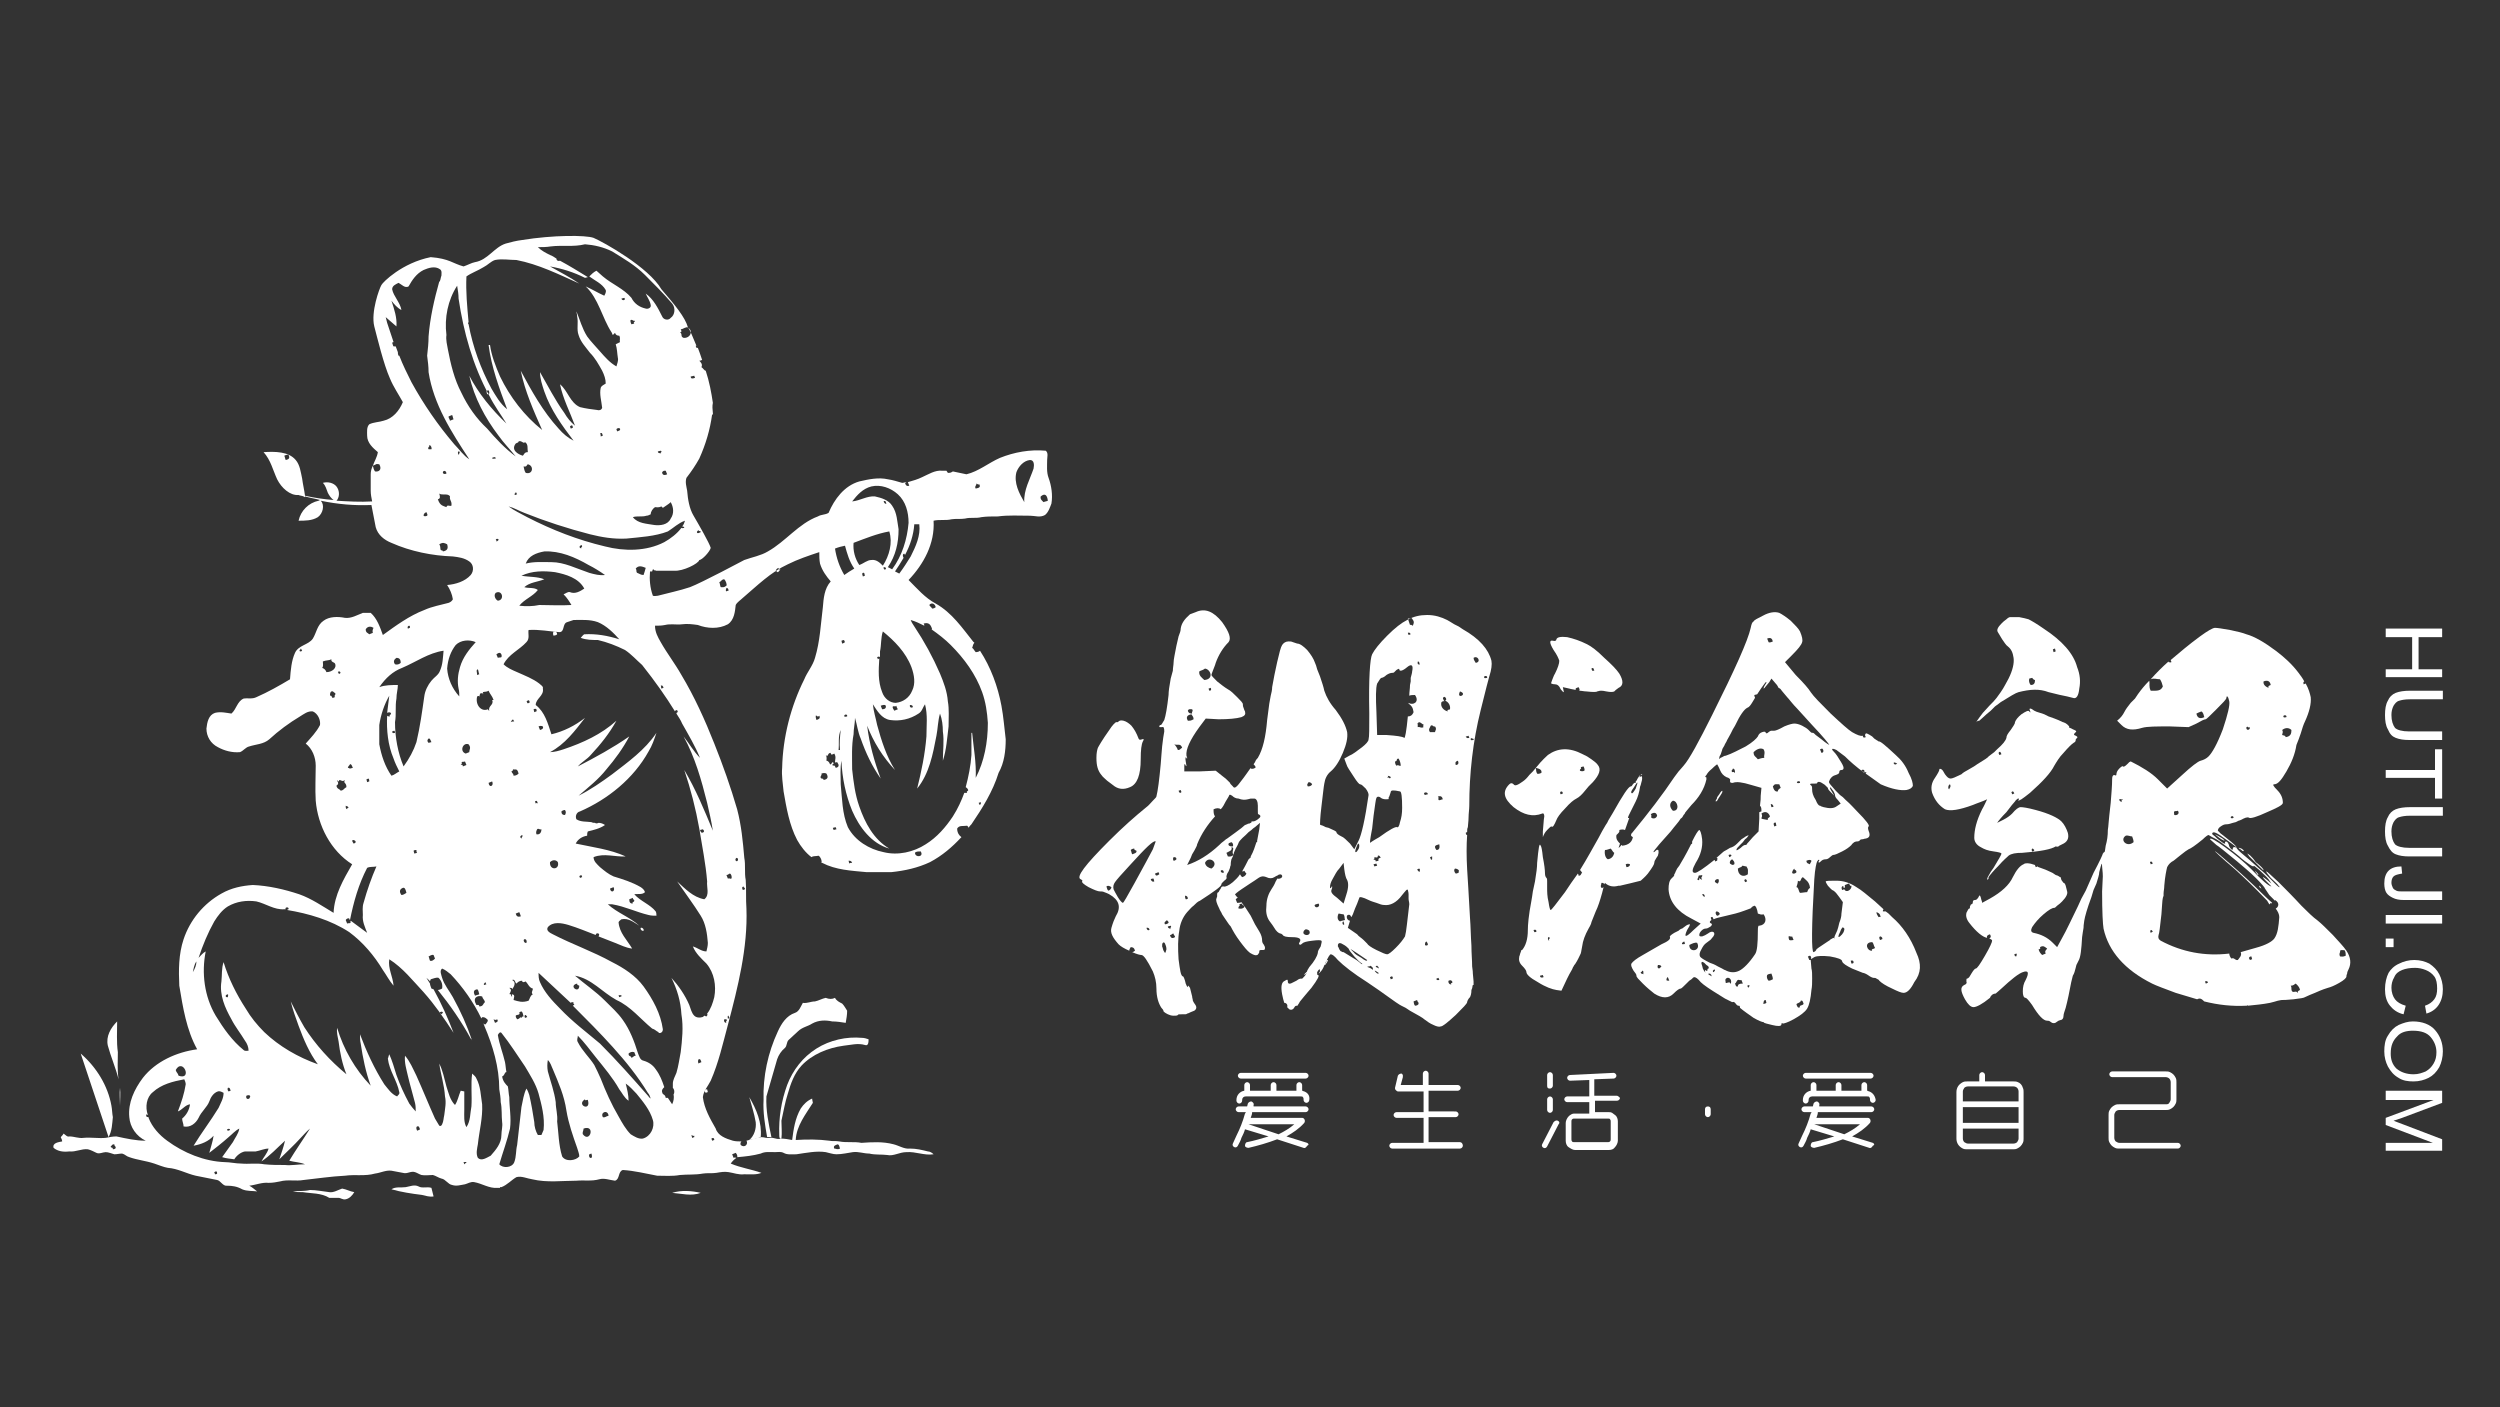 <?xml version="1.0" encoding="utf-8"?>
<!-- Generator: Adobe Illustrator 22.0.0, SVG Export Plug-In . SVG Version: 6.00 Build 0)  -->
<svg version="1.1" id="图层_1" xmlns="http://www.w3.org/2000/svg" xmlns:xlink="http://www.w3.org/1999/xlink" x="0px" y="0px"
	 width="350px" height="197px" viewBox="0 0 350 197" style="enable-background:new 0 0 350 197;" xml:space="preserve">
<rect x="0" y="0" width="350" height="197" fill="#333333" stroke="none"/>
<style type="text/css">
	.st0{fill:#FFFFFF;}
</style>
<g>
	<g>
		<g>
			<path class="st0" d="M183,136.2c0.1-0.2,0.2-0.3,0.1-0.3c0,0,0,0-0.1,0.1c-0.1,0.1-0.2,0.2-0.3,0.3c-0.1,0.1-0.1,0.1-0.1,0.2
				C182.7,136.4,182.8,136.4,183,136.2z"/>
		</g>
		<g>
			<path class="st0" d="M155,109.3l0.4,0.3l0.4,0.3c0.7,0.6,1.5,0.7,2.4,0.3c1-0.4,1.5-1.7,1.5-3.9c0-1.3,0.1-2.1,0.3-2.5
				c0.2-0.3,0.1-0.4-0.1-0.3c-0.3,0.1-0.4,0.1-0.5-0.1c-0.3-0.8-0.6-1.3-1-1.8c-0.3-0.3-0.7-0.6-1.1-0.7c-0.4-0.1-0.6,0-0.7,0.1
				l-0.1,0.1h-0.2c-0.1,0-0.2,0.1-0.4,0.3c-0.2,0.2-0.4,0.5-0.6,0.8c-1,1.4-1.5,2.3-1.6,2.5c-0.1,0.3-0.2,0.7-0.2,1.4
				c0,1.1,0.2,1.8,0.7,2.4C154.4,108.8,154.7,109,155,109.3z"/>
		</g>
		<g>
			<path class="st0" d="M313.8,118.8l-0.3-0.1c-0.1,0-0.1,0-0.1,0l0.1,0.1l0.3,0.2c0.2,0.2,0.3,0.2,0.3,0.1
				C314.2,119.1,314.1,119,313.8,118.8z"/>
		</g>
		<g>
			<path class="st0" d="M314.6,119.5c0,0,0.1,0.1,0.3,0.4c0.2,0.2,0.5,0.5,0.8,0.8c0.3,0.3,0.6,0.6,0.8,0.8c0.3,0.3,0.4,0.4,0.4,0.3
				c0-0.1-0.3-0.5-1.1-1.1C315.2,119.8,314.7,119.5,314.6,119.5z"/>
		</g>
		<g>
			<path class="st0" d="M315.8,122.1c0.2,0.3,0.3,0.4,0.3,0.4c0.2,0,0-0.2-0.5-0.7l0.1,0.1L315.8,122.1z"/>
		</g>
		<g>
			<path class="st0" d="M310.7,117.3c0.4,0.3,0.7,0.4,0.7,0.4c0.1-0.1-0.3-0.4-1.3-0.9C310.1,116.8,310.3,117,310.7,117.3z"/>
		</g>
		<g>
			<path class="st0" d="M316.6,124.4C316.8,124.6,316.8,124.6,316.6,124.4c-0.2-0.4-0.3-0.5-0.3-0.3
				C316.3,124.2,316.4,124.3,316.6,124.4z"/>
		</g>
		<g>
			<path class="st0" d="M240.9,111.3c0.2-0.3,0.3-0.5,0.2-0.6c0,0-0.2,0.1-0.4,0.5l-0.3,0.4c0,0.2-0.1,0.3-0.1,0.3
				c-0.2,0.3-0.1,0.4,0.1,0.2C240.5,111.9,240.7,111.6,240.9,111.3z"/>
		</g>
		<g>
			<polygon class="st0" points="341.9,93.7 338.6,93.7 338.6,89.2 341.9,89.2 341.9,88 334,88 334,89.2 337.7,89.2 337.7,93.7 
				334,93.7 334,94.8 341.9,94.8 			"/>
		</g>
		<g>
			<path class="st0" d="M335.4,103.3c0.5,0.2,1.1,0.3,1.9,0.3h4.6v-1.2h-4.6c-1,0-1.7-0.2-2-0.5c-0.3-0.4-0.5-1-0.5-1.8
				c0-0.5,0.1-0.9,0.3-1.3c0.2-0.3,0.4-0.6,0.8-0.7c0.3-0.1,0.8-0.2,1.5-0.2h4.6v-1.2h-4.6c-0.8,0-1.5,0.1-2,0.3
				c-0.5,0.2-0.9,0.6-1.1,1.1c-0.3,0.5-0.4,1.2-0.4,2c0,0.8,0.1,1.5,0.4,2C334.6,102.8,334.9,103.1,335.4,103.3z"/>
		</g>
		<g>
			<polygon class="st0" points="341.9,111.8 341.9,104.9 340.9,104.9 340.9,107.8 334,107.8 334,108.9 340.9,108.9 340.9,111.8 			
				"/>
		</g>
		<g>
			<path class="st0" d="M335.4,119.6c0.5,0.2,1.1,0.3,1.9,0.3h4.6v-1.2h-4.6c-1,0-1.7-0.2-2-0.5c-0.3-0.4-0.5-1-0.5-1.8
				c0-0.5,0.1-0.9,0.3-1.3c0.2-0.3,0.4-0.6,0.8-0.7c0.3-0.1,0.8-0.2,1.5-0.2h4.6V113h-4.6c-0.8,0-1.5,0.1-2,0.3
				c-0.5,0.2-0.9,0.6-1.1,1.1c-0.3,0.5-0.4,1.2-0.4,2c0,0.8,0.1,1.5,0.4,2C334.6,119,334.9,119.4,335.4,119.6z"/>
		</g>
		<g>
			<path class="st0" d="M335,125.7c0.4,0.2,0.9,0.3,1.5,0.3h5.4v-1.2h-5.4c-0.5,0-0.8,0-1-0.1c-0.2-0.1-0.4-0.2-0.5-0.4
				c-0.1-0.2-0.2-0.5-0.2-0.7c0-0.4,0.1-0.7,0.3-0.9c0.2-0.2,0.6-0.3,1.2-0.4l-0.1-1c-0.8,0-1.4,0.2-1.8,0.6c-0.4,0.4-0.6,1-0.6,1.8
				c0,0.5,0.1,1,0.3,1.3C334.3,125.3,334.6,125.5,335,125.7z"/>
		</g>
		<g>
			<rect x="334" y="128.1" class="st0" width="7.9" height="1.2"/>
		</g>
		<g>
			<rect x="334" y="131.4" class="st0" width="1.1" height="1.2"/>
		</g>
		<g>
			<path class="st0" d="M336.5,142l0.3-1.2c-0.7-0.2-1.2-0.5-1.5-0.9c-0.3-0.4-0.5-1-0.5-1.6c0-0.5,0.1-1,0.4-1.5
				c0.2-0.5,0.6-0.8,1.1-1c0.5-0.2,1.1-0.3,1.8-0.3c0.5,0,1,0.1,1.5,0.3c0.5,0.2,0.9,0.5,1.2,0.9c0.3,0.4,0.4,1,0.4,1.7
				c0,0.6-0.1,1.1-0.4,1.5c-0.3,0.4-0.7,0.7-1.3,0.9l0.2,1.1c0.7-0.2,1.3-0.6,1.7-1.2c0.4-0.6,0.6-1.3,0.6-2.2
				c0-0.8-0.2-1.5-0.5-2.1c-0.3-0.6-0.8-1.1-1.4-1.5c-0.6-0.3-1.3-0.5-2.1-0.5c-0.8,0-1.5,0.2-2.1,0.5c-0.7,0.3-1.2,0.8-1.5,1.3
				c-0.3,0.6-0.5,1.4-0.5,2.3c0,0.9,0.2,1.7,0.7,2.3C335,141.3,335.6,141.8,336.5,142z"/>
		</g>
		<g>
			<path class="st0" d="M335.8,150.9c0.6,0.4,1.3,0.5,2.1,0.5c0.8,0,1.5-0.2,2.1-0.5c0.6-0.3,1.1-0.8,1.5-1.5
				c0.3-0.6,0.5-1.4,0.5-2.2c0-1.2-0.4-2.2-1.1-3c-0.7-0.8-1.8-1.2-3.1-1.2c-0.7,0-1.3,0.2-2,0.5c-0.6,0.3-1.1,0.8-1.5,1.5
				c-0.4,0.6-0.5,1.4-0.5,2.2c0,0.8,0.2,1.5,0.5,2.1C334.7,150,335.1,150.5,335.8,150.9z M335.6,145.1c0.5-0.6,1.3-0.8,2.2-0.8
				c1.2,0,2,0.3,2.5,0.9c0.5,0.6,0.8,1.3,0.8,2.1c0,0.6-0.1,1.1-0.4,1.6c-0.3,0.5-0.6,0.8-1.1,1.1c-0.5,0.2-1,0.4-1.7,0.4
				c-1,0-1.8-0.3-2.4-0.8c-0.6-0.6-0.8-1.3-0.8-2.1C334.7,146.4,335,145.7,335.6,145.1z"/>
		</g>
		<g>
			<path class="st0" d="M334,154h6.7l-6.7,2.5v1l6.6,2.5H334v1.1h7.9v-1.6l-5.5-2.1c-0.6-0.2-1-0.4-1.3-0.5c0.3-0.1,0.6-0.2,1.2-0.4
				l5.6-2.1v-1.7H334V154z"/>
		</g>
		<g>
			<path class="st0" d="M182.8,151c0.2,0,0.4-0.2,0.4-0.4v0c0-0.2-0.2-0.4-0.4-0.4h-9.1c-0.2,0-0.4,0.2-0.4,0.4v0
				c0,0.2,0.2,0.4,0.4,0.4H182.8z"/>
		</g>
		<g>
			<path class="st0" d="M182.6,152.8c-0.1,0-0.2-0.1-0.3-0.1v-0.8c0-0.2-0.2-0.4-0.4-0.4h0c-0.2,0-0.4,0.2-0.4,0.4v0.8h-2.8v-0.8
				c0-0.2-0.2-0.4-0.4-0.4h0c-0.2,0-0.4,0.2-0.4,0.4v0.8H175v-0.8c0-0.2-0.2-0.4-0.4-0.4h0c-0.2,0-0.4,0.2-0.4,0.4v0.8
				c-0.6,0.1-1.1,0.6-1.1,1.3v0.1c0,0.2,0.2,0.4,0.4,0.4h0c0.2,0,0.4-0.2,0.4-0.4V154c0-0.3,0.2-0.5,0.5-0.5h7.7
				c0.1,0,0.3,0,0.3,0.1c0.1,0.1,0.1,0.2,0.1,0.3v0.1c0,0.2,0.2,0.4,0.4,0.4h0c0.2,0,0.4-0.2,0.4-0.4V154
				C183.4,153.4,183.1,153,182.6,152.8z"/>
		</g>
		<g>
			<path class="st0" d="M183,160l-2.9-0.9c0.9-0.5,1.8-1.1,2.5-1.9c0.2-0.3,0-0.7-0.3-0.7h-7.2c0.1-0.3,0.2-0.5,0.2-0.8h7.5
				c0.2,0,0.4-0.2,0.4-0.4v0c0-0.2-0.2-0.4-0.4-0.4h-7.3c0-0.1,0-0.1,0-0.2c0.1-0.2-0.1-0.4-0.3-0.5l0,0c-0.2,0-0.4,0.1-0.5,0.3
				l-0.1,0.4h-1.2c-0.2,0-0.4,0.2-0.4,0.4v0c0,0.2,0.2,0.4,0.4,0.4h1c0,0.1,0,0.1-0.1,0.2c-0.3,1.1-0.7,2.1-1.2,3.1
				c-0.2,0.4-0.3,0.7-0.5,1.1c-0.1,0.2,0,0.4,0.2,0.5l0,0c0.2,0.1,0.4,0,0.5-0.2c0.2-0.4,0.4-0.7,0.5-1.1c0.2-0.4,0.4-0.8,0.5-1.2
				c0,0,0,0,0,0l3.3,1c-1,0.3-2,0.6-3,0.8c-0.2,0-0.3,0.3-0.3,0.5v0c0,0.2,0.3,0.3,0.5,0.3c1.3-0.3,2.7-0.7,4-1.2l3.7,1.2
				c0.2,0.1,0.4-0.1,0.5-0.3v0C183.3,160.3,183.2,160.1,183,160z M174.8,157.4L174.8,157.4c0.1,0,0.1,0,0.1,0h6.3
				c-0.7,0.6-1.4,1-2.2,1.4L174.8,157.4z"/>
		</g>
		<g>
			<path class="st0" d="M204.4,159.9H200v-3.5h3.8c0.2,0,0.4-0.2,0.4-0.4v0c0-0.2-0.2-0.4-0.4-0.4H200v-2.9h4.1
				c0.2,0,0.4-0.2,0.4-0.4v0c0-0.2-0.2-0.4-0.4-0.4H200v-1.6c0-0.2-0.2-0.4-0.4-0.4h0c-0.2,0-0.4,0.2-0.4,0.4v1.6h-3.1l0.3-1.1
				c0-0.1,0-0.2,0-0.3c-0.1-0.1-0.1-0.2-0.2-0.2l0,0c-0.2,0-0.4,0.1-0.5,0.3l-0.4,1.7c0,0.1,0,0.2,0.1,0.3c0.1,0.1,0.2,0.2,0.3,0.2
				h3.6v2.9h-3.8c-0.2,0-0.4,0.2-0.4,0.4v0c0,0.2,0.2,0.4,0.4,0.4h3.8v3.5h-4.4c-0.2,0-0.4,0.2-0.4,0.4v0c0,0.2,0.2,0.4,0.4,0.4h9.5
				c0.2,0,0.4-0.2,0.4-0.4v0C204.8,160.1,204.6,159.9,204.4,159.9z"/>
		</g>
		<g>
			<path class="st0" d="M218.1,156.9L218.1,156.9c-0.2-0.1-0.4,0-0.6,0.2l-1.6,3.1c-0.1,0.2,0,0.4,0.2,0.5l0,0
				c0.2,0.1,0.4,0,0.5-0.2l1.6-3.1C218.4,157.2,218.3,157,218.1,156.9z"/>
		</g>
		<g>
			<path class="st0" d="M217,152.4L217,152.4c0.2,0,0.4-0.2,0.4-0.4v-1.5c0-0.2-0.2-0.4-0.4-0.4h0c-0.2,0-0.4,0.2-0.4,0.4v1.5
				C216.6,152.3,216.7,152.4,217,152.4z"/>
		</g>
		<g>
			<path class="st0" d="M216.6,155.4c0,0.2,0.2,0.4,0.4,0.4h0c0.2,0,0.4-0.2,0.4-0.4v-1.5c0-0.2-0.2-0.4-0.4-0.4h0
				c-0.2,0-0.4,0.2-0.4,0.4V155.4z"/>
		</g>
		<g>
			<path class="st0" d="M226.3,153.4h-3.1v-2.3v0l2.7-0.1c0.2,0,0.4-0.2,0.4-0.4v0c0-0.2-0.2-0.4-0.4-0.4l-6.1,0.3
				c-0.2,0-0.4,0.2-0.4,0.4v0c0,0.2,0.2,0.4,0.4,0.4l2.7-0.1v2.3h-3.1c-0.2,0-0.4,0.2-0.4,0.4v0c0,0.2,0.2,0.4,0.4,0.4h3.1v1.6h-2
				c-0.2,0-0.3,0-0.5,0.1c-0.2,0.1-0.3,0.2-0.4,0.3c-0.2,0.2-0.4,0.6-0.4,0.9v2.5c0,0.3,0.1,0.7,0.4,0.9c0.3,0.2,0.6,0.4,0.9,0.4
				h4.7c0.4,0,0.7-0.1,0.9-0.4c0.2-0.2,0.4-0.6,0.4-0.9V157c0-0.3-0.1-0.7-0.4-0.9c-0.1-0.1-0.3-0.2-0.4-0.3
				c-0.2-0.1-0.3-0.1-0.5-0.1h-1.9v-1.6h3.1c0.2,0,0.4-0.2,0.4-0.4v0C226.6,153.5,226.5,153.4,226.3,153.4z M225.1,156.6
				c0.1,0,0.3,0,0.3,0.1c0.1,0.1,0.1,0.2,0.1,0.3v2.5c0,0.1,0,0.2-0.1,0.3c-0.1,0.1-0.2,0.1-0.3,0.1h-4.7c-0.1,0-0.3,0-0.3-0.1
				c-0.1-0.1-0.1-0.2-0.1-0.3V157c0-0.1,0-0.2,0.1-0.3c0.1-0.1,0.2-0.1,0.3-0.1H225.1z"/>
		</g>
		<g>
			<path class="st0" d="M239.1,154.9c-0.3,0-0.4,0.2-0.4,0.4v0.7c0,0.2,0.2,0.4,0.4,0.4c0.2,0,0.4-0.2,0.4-0.4v-0.7
				C239.5,155,239.3,154.9,239.1,154.9z"/>
		</g>
		<g>
			<path class="st0" d="M262.2,160l-2.9-0.9c0.9-0.5,1.8-1.1,2.5-1.9c0.2-0.3,0-0.7-0.3-0.7h-7.2c0.1-0.3,0.2-0.5,0.2-0.8h7.5
				c0.2,0,0.4-0.2,0.4-0.4v0c0-0.2-0.2-0.4-0.4-0.4h-7.3c0-0.1,0-0.1,0-0.2c0.1-0.2-0.1-0.4-0.3-0.5l0,0c-0.2,0-0.4,0.1-0.5,0.3
				l-0.1,0.4h-1.2c-0.2,0-0.4,0.2-0.4,0.4v0c0,0.2,0.2,0.4,0.4,0.4h1c0,0.1,0,0.1-0.1,0.2c-0.3,1.1-0.7,2.1-1.2,3.1
				c-0.2,0.4-0.3,0.7-0.5,1.1c-0.1,0.2,0,0.4,0.2,0.5l0,0c0.2,0.1,0.4,0,0.5-0.2c0.2-0.4,0.4-0.7,0.5-1.1c0.2-0.4,0.4-0.8,0.5-1.2
				c0,0,0,0,0,0l3.3,1c-1,0.3-2,0.6-3,0.8c-0.2,0-0.3,0.3-0.3,0.5v0c0,0.2,0.3,0.3,0.5,0.3c1.3-0.3,2.7-0.7,4-1.2l3.7,1.2
				c0.2,0.1,0.4-0.1,0.5-0.3v0C262.5,160.3,262.4,160.1,262.2,160z M254,157.4L254,157.4c0.1,0,0.1,0,0.1,0h6.3
				c-0.7,0.6-1.4,1-2.2,1.4L254,157.4z"/>
		</g>
		<g>
			<path class="st0" d="M261.9,151c0.2,0,0.4-0.2,0.4-0.4v0c0-0.2-0.2-0.4-0.4-0.4h-9.1c-0.2,0-0.4,0.2-0.4,0.4v0
				c0,0.2,0.2,0.4,0.4,0.4H261.9z"/>
		</g>
		<g>
			<path class="st0" d="M261.7,152.8c-0.1,0-0.2-0.1-0.3-0.1v-0.8c0-0.2-0.2-0.4-0.4-0.4h0c-0.2,0-0.4,0.2-0.4,0.4v0.8h-2.8v-0.8
				c0-0.2-0.2-0.4-0.4-0.4h0c-0.2,0-0.4,0.2-0.4,0.4v0.8h-2.7v-0.8c0-0.2-0.2-0.4-0.4-0.4h0c-0.2,0-0.4,0.2-0.4,0.4v0.8
				c-0.6,0.1-1.1,0.6-1.1,1.3v0.1c0,0.2,0.2,0.4,0.4,0.4h0c0.2,0,0.4-0.2,0.4-0.4V154c0-0.3,0.2-0.5,0.5-0.5h7.7
				c0.1,0,0.3,0,0.3,0.1c0.1,0.1,0.1,0.2,0.1,0.3v0.1c0,0.2,0.2,0.4,0.4,0.4h0c0.2,0,0.4-0.2,0.4-0.4V154
				C262.5,153.4,262.2,153,261.7,152.8z"/>
		</g>
		<g>
			<path class="st0" d="M282.5,151.5c-0.2-0.1-0.4-0.1-0.6-0.1h-4v-0.9c0-0.2-0.2-0.4-0.4-0.4h0c-0.2,0-0.4,0.2-0.4,0.4v0.9h-1.7
				c-0.2,0-0.4,0-0.6,0.1c-0.6,0.3-0.9,0.8-0.9,1.4v6.5c0,0.6,0.3,1.1,0.9,1.4c0.2,0.1,0.4,0.1,0.6,0.1h6.4c0.2,0,0.4,0,0.6-0.1
				c0.4-0.2,0.6-0.4,0.8-0.8c0.1-0.2,0.1-0.4,0.1-0.6v-6.5c0-0.2,0-0.4-0.1-0.6C283.1,151.9,282.8,151.6,282.5,151.5z M282.6,159.4
				c0,0.2-0.1,0.3-0.2,0.5c-0.1,0.1-0.3,0.2-0.5,0.2h-6.4c-0.2,0-0.3-0.1-0.5-0.2c-0.1-0.1-0.2-0.3-0.2-0.5V158h7.8V159.4z
				 M282.6,157.2h-7.8V155h7.8V157.2z M282.6,154.2h-7.8v-1.4c0-0.2,0.1-0.3,0.2-0.5c0.1-0.1,0.3-0.2,0.5-0.2h6.4
				c0.2,0,0.4,0.1,0.5,0.2c0.1,0.1,0.2,0.3,0.2,0.5V154.2z"/>
		</g>
		<g>
			<path class="st0" d="M304.9,160h-8.2c-0.2,0-0.3-0.1-0.5-0.2c-0.1-0.1-0.2-0.3-0.2-0.5v-3.2c0-0.2,0.1-0.3,0.2-0.5
				c0.1-0.1,0.3-0.2,0.5-0.2h6.5c0.2,0,0.4,0,0.6-0.1c0.4-0.2,0.6-0.4,0.8-0.8c0.1-0.2,0.1-0.4,0.1-0.6v-2.4c0-0.2,0-0.4-0.1-0.6
				c-0.2-0.4-0.4-0.6-0.8-0.8c-0.2-0.1-0.4-0.1-0.6-0.1h-7.5c-0.2,0-0.4,0.2-0.4,0.4v0c0,0.2,0.2,0.4,0.4,0.4h7.5
				c0.2,0,0.4,0.1,0.5,0.2c0.1,0.1,0.2,0.3,0.2,0.5v2.4c0,0.2-0.1,0.3-0.2,0.5s-0.3,0.2-0.5,0.2h-6.5c-0.2,0-0.4,0-0.6,0.1
				c-0.4,0.2-0.6,0.4-0.8,0.8c-0.1,0.2-0.1,0.4-0.1,0.6v3.2c0,0.2,0,0.4,0.1,0.6c0.2,0.4,0.4,0.6,0.8,0.8c0.2,0.1,0.4,0.1,0.6,0.1
				h8.2c0.2,0,0.4-0.2,0.4-0.4v0C305.3,160.2,305.1,160,304.9,160z"/>
		</g>
		<g>
			<path class="st0" d="M89.7,129.9c-0.1,0.2,0.2,0.5,0.4,0.4C90.2,130.1,89.9,129.8,89.7,129.9z"/>
		</g>
		<g>
			<path class="st0" d="M108.8,148.3c0.2-0.6,0.6-1.2,1.1-1.6c0.3-0.3,0.2-0.8,0.5-1.1c0.4-0.4,0.9-0.8,1.3-1.2
				c0.6-0.6,1.4-0.7,2-1.1c0.9-0.5,1.9-0.5,2.8-0.3c0.6,0,1.3,0.1,1.9,0.2c0.1-0.6,0.2-1.1,0.2-1.7c-0.2-0.3-0.4-0.7-0.7-1
				c-0.4-0.2-0.8-0.4-1-0.8c-0.4,0.2-0.8,0.2-1.3,0c-0.5,0.1-1,0.4-1.5,0.5c-0.6,0-1.1,0.3-1.7,0.2c-0.3,0.5-0.5,1.2-1.1,1.4
				c-1.2,0.4-1.9,1.5-2.4,2.6c-1.4,3-2.1,6.3-2,9.6c-0.1,1.7,0.2,3.5,0.5,5.2c0.2,0,0.4,0,0.6,0c-0.4-1.9-0.8-3.8-0.7-5.7
				C107.8,151.8,108.3,150,108.8,148.3z"/>
		</g>
		<g>
			<path class="st0" d="M16.6,151.1c-0.2-1.3-0.1-2.6-0.1-3.8c-0.2-1.4-0.1-2.9-0.1-4.3c-0.9,0.9-1.6,2.1-1.3,3.4
				C15.5,147.9,16.2,149.5,16.6,151.1z"/>
		</g>
		<g>
			<path class="st0" d="M110.3,153.1c0.4-1.4,0.9-2.8,1.9-3.9c1.5-1.6,3.7-2.5,5.9-2.8c1-0.1,2-0.4,3-0.1c0.5,0.2,0.5-0.5,0.5-0.8
				c-0.3-0.1-0.6-0.2-0.9-0.2c-2.2-0.2-4.5,0.3-6.4,1.5c-1.9,1.2-3.3,3-4.1,5.1c-0.8,2.2-1.2,4.6-1.1,7c0,0.2,0,0.6,0.3,0.5
				c0.1-0.8,0-1.7,0-2.5C109.7,155.6,109.9,154.3,110.3,153.1z"/>
		</g>
		<g>
			<path class="st0" d="M15.8,156.4c-0.1-0.5-0.1-1.1-0.2-1.6c-0.5-2.8-2.1-5.4-4.3-7.3c1.3,3.9,2.6,7.8,3.9,11.7
				C15.7,158.3,15.7,157.3,15.8,156.4z"/>
		</g>
		<g>
			<path class="st0" d="M16.8,152.3c-0.1,0.8,0,1.6,0,2.5C16.8,154,16.9,153.1,16.8,152.3z"/>
		</g>
		<g>
			<path class="st0" d="M106.5,159.2c0.2-2-0.6-3.9-1.6-5.6c0.3,1.1,0.7,2.3,0.9,3.5c0.1,0.9-0.2,1.9-0.9,2.5
				C105.5,159.5,106,159.4,106.5,159.2z"/>
		</g>
		<g>
			<path class="st0" d="M58.6,166.1c-0.6-0.3-1.2,0-1.8,0.1c-0.7,0.1-1.4-0.1-2,0.3c1.4,0.4,2.8,0.6,4.3,0.8c0.5,0.1,1,0.3,1.6,0.2
				c-0.1-0.4-0.2-0.8-0.3-1.2C59.8,166.1,59.1,166.4,58.6,166.1z"/>
		</g>
		<g>
			<path class="st0" d="M46.1,166.9c-0.9-0.1-1.8-0.3-2.7-0.3c-0.8,0.2-1.6,0.1-2.4,0.2c0.5,0.1,0.9,0.1,1.4,0.1
				c1.2,0.2,2.6,0.1,3.7,0.8c0.4,0,0.9,0,1.3,0c0.3,0,0.6,0.3,1,0.2c0.5-0.1,0.9-0.5,1.2-1c-0.6-0.1-1.1-0.4-1.7-0.5
				C47.3,166.6,46.7,167,46.1,166.9z"/>
		</g>
		<g>
			<path class="st0" d="M94.1,167c1.3,0.1,2.7,0.5,4,0C96.8,166.7,95.4,166.6,94.1,167z"/>
		</g>
		<g>
			<path class="st0" d="M140.8,103.5c-0.2-1.6-0.3-3.1-0.6-4.7c-0.5-2.7-1.5-5.4-3-7.7c-0.1,0.1-0.3,0.2-0.6,0.2
				c-0.2-0.2-0.3-0.5-0.5-0.6c0.1-0.2,0.1-0.5,0.3-0.7c0,0,0-0.1-0.1-0.1c-1.6-2-3-4.1-5.3-5.4c-1.5-0.8-2.6-2.1-3.8-3.3
				c2.1-2.2,3.7-5.1,3.5-8.3c0.8-0.2,1.7,0,2.5-0.2c0.6-0.1,1.3,0,1.9-0.1c0.8-0.2,1.5,0,2.3-0.2c0.7-0.1,1.5-0.1,2.3-0.1
				c1.5-0.2,3-0.1,4.5-0.1c0.7,0,1.4,0.3,2.1-0.1c0.5-0.4,0.7-1.1,0.9-1.6c0.2-1.2,0-2.5-0.4-3.6c-0.3-0.8-0.2-1.7-0.2-2.5
				c0-0.4,0.2-1-0.2-1.3c-2.2-0.2-4.4,0.2-6.4,1c-1.6,0.7-3,1.9-4.7,2.3c-0.6-0.1-1.3-0.3-1.9-0.4c-0.3,0.2-0.4,0.2-0.7,0.2
				c-0.1-0.1-0.1-0.2-0.2-0.3c-0.2,0-0.4,0-0.6,0c-1-0.1-1.9,0.5-2.8,0.9c-0.6,0.3-1.3,0.5-2,0.7c0.1,0.2,0.1,0.3,0.2,0.5
				c-0.3,0.1-0.5,0-0.6-0.4c0.1,0,0.1,0,0.2-0.1c-0.2,0-0.4,0.1-0.6,0.1c-0.7-0.2-1.3-0.4-2-0.5c-1.3-0.3-2.7,0-4,0.3
				c-2.1,0.6-3.5,2.5-4.3,4.4c-0.5,0.3-1,0.2-1.5,0.5c-2.7,1-4.5,3.5-7,4.9c-1,0.6-2.2,0.8-3.3,1.2c0,0-6,3.2-7.6,3.8
				c-1.5,0.5-3,0.8-4.5,1.2c-0.2,0-0.5,0.1-0.7,0c-0.4-1.1-0.5-2.3-0.4-3.4c0.1,0,0.2,0,0.3,0c0-0.1,0.1-0.2,0.1-0.3
				c0.2,0,0.2,0.3,0.4,0.1c0,0.1,0,0.1-0.1,0.1c0.9,0,1.8,0,2.7,0c1.2,0.1,3.4-1,3.5-1.5c0.4,0,1.5-1.2,1.6-1.7
				c-0.2-0.7-1.7-3.3-2.4-4.5c-0.6-1-0.8-2.3-0.9-3.5c-0.1-0.6-0.3-1.2-0.1-1.8c0.7-0.9,1.3-1.8,1.8-2.7c0.9-2,1.5-4,1.8-6.2
				c0.3,0.3-0.1-0.7,0.1-1.6c-0.2-1.4-0.5-3-1-4.5c-0.2,0-0.4-0.4-0.6-0.5c0.2-0.4-0.1-0.7-0.3-0.9c0.2,0,0.3-0.1,0.4-0.1
				c-0.2-0.6-0.4-1.2-0.6-1.7c0,0-0.1,0-0.2,0c0-0.1-0.1-0.2-0.1-0.3c0,0,0.1,0,0.1,0c-0.5-1.2-0.9-2.2-1.2-2.6
				c-0.4-1.4-1.8-3.1-3.7-5.3c-1.8-3.1-8.1-6.6-9.5-7.2c-1.1-0.4-5.7-0.4-10,0.3c-0.8,0.1-1.6,0.3-2.3,0.5c-1.6,0.5-2.5,2.3-4.3,2.6
				c-0.5,0.1-1,0.4-1.6,0.6c-1.5-0.4-2-1.1-4.6-1.3c-4,0.8-6.7,3.5-6.9,3.9c-0.3,0.5-1.5,3.8-1,5.8c0.4,1.5,1.3,5.3,2.2,7.3
				c0.5,1.2,1.2,2.2,1.8,3.3c-0.5,1.2-1.4,2.3-2.7,2.6c-0.6,0.2-1.4,0.2-2,0.5c-0.4,0.4-0.3,1.1-0.3,1.6c0,1,0.8,1.7,1.5,2.3
				c-0.1,0.7-0.5,1.3-0.7,1.9c0.6-0.2,0.3-0.3,0.9-0.2c0.4,0.7,0,1.1-0.6,1c-0.2-0.3-0.2-0.4-0.3-0.8c-0.2,0.4-0.3,0.8-0.3,1.2
				c0,0.8,0,1.6,0,2.3c0,0.5,0.1,1,0.2,1.5c-1.7,0.1-3.3,0-5-0.1l0.1-0.1c0.4-0.6,0.3-1.4-0.1-1.9c-0.4-0.5-1.2-0.7-1.9-0.5
				c0.4,0.4,0.5,0.9,0.7,1.4c0.2,0.4,0.5,0.8,0.8,1c-1.3-0.1-2.7-0.3-4-0.6c-0.1-0.8-0.3-1.6-0.4-2.4c-0.2-0.9-0.3-1.9-0.9-2.6
				c-1-1.2-2.9-1.2-4.5-1.1c1,1.1,1.3,2.5,1.9,3.8c0.6,1.2,1.8,2.3,3,2.2c0.2,0.1,0.5,0.1,0.7,0.2l0.2,0.1c0,0,0,0,0-0.1
				c0.7,0.2,1.4,0.3,2.1,0.5l-0.2,0.1c-1.4,0.3-2.5,1.4-2.8,2.8c0.9,0,1.9,0,2.7-0.5c0.7-0.5,1-1.7,0.4-2.3c2.4,0.5,4.7,0.7,7.1,0.6
				c0.2,1,0.4,2,0.6,3.1c0.3,1.1,1.2,1.8,2.2,2.2c2.7,1.2,5.7,1.8,8.6,1.9c0.8,0.1,1.6,0.2,2.3,0.7c0.6,0.4,0.7,1.3,0.2,1.9
				c-0.8,0.9-2.1,1.3-3.3,1.4c0.4,0.6,0.7,1.3,0.8,2c-0.1,0.2-0.3,0.4-0.6,0.5c-1.1,0.3-2.3,0.5-3.4,1c-2.1,0.8-4,2.2-5.8,3.5
				c-0.4-1.1-0.8-2.3-1.7-3.1c-0.4,0-0.7,0-1.1,0c-0.8,0.3-1.6,0.8-2.5,0.7c-1-0.2-2.2-0.2-3,0.4c-0.9,0.6-1,1.7-1.5,2.5
				c-0.6,0.9-2,0.9-2.5,2c-0.5,1.1-0.6,2.4-0.7,3.7c-1.5,0.9-3.1,1.8-4.7,2.5c-0.6,0.3-1.2,0.1-1.8,0.2c-0.9,0.4-1,1.5-1.7,2.1
				c-0.7-0.1-1.5-0.3-2.3-0.1c-0.9,0.3-1.1,1.3-1.2,2.2c0,1.1,0.6,2.1,1.6,2.6c0.9,0.5,2,0.8,3.1,0.7c0.5-0.2,0.8-0.7,1.3-0.8
				c0.9-0.3,2-0.3,2.8-1c1.3-1.2,2.8-2.3,4.3-3.2c0.5-0.3,1.1-0.8,1.8-0.7c0.7,0.3,1.1,1.2,1,1.9c-0.5,1-1.3,1.8-2,2.6
				c0.9,0.7,1.4,1.9,1.4,3.1c0,1.6-0.1,3.2,0,4.9c0.3,3.5,2.1,7,5.1,8.9c-1.2,2.1-2.5,4.3-2.6,6.8c-1.5-0.9-3.1-2-4.8-2.6
				c-2.1-0.7-4.3-1.2-6.5-1.3c-1.5,0.1-3,0.4-4.4,1.2c-2.5,1.4-4.4,3.7-5.3,6.4c-0.7,2.1-0.7,4.3-0.6,6.5c0.5,3,1,6.2,2.5,8.9
				c-2.9,0.4-5.8,1.7-7.6,4c-1.2,1.6-2.1,3.5-1.9,5.5c0.1,1.4,1,2.7,2.3,3.3c-1.4,0-2.7-0.3-4.1-0.6c-0.5,0-1,0.1-1.5,0.2
				c-1,0.1-2.1-0.1-3.1,0c-0.7,0.1-1.3-0.2-2-0.2c-0.3,0.1-0.5-0.2-0.8-0.4c-0.1,0.2-0.3,0.4-0.4,0.5c0.1,0.2,0.2,0.4,0.2,0.6
				c-0.5,0.1-1.4,0.2-1.2,0.9c0.6,0.5,1.4,0.6,2.2,0.5c0.9,0.1,1.7-0.4,2.6-0.3c0.4,0.1,0.8,0.3,1.2,0.5c0.4,0.2,0.9-0.1,1.3-0.1
				c0.4,0,0.8,0.2,1.2,0.3c0.4,0,0.7-0.1,1.1-0.1c0.4,0.1,0.6,0.4,1,0.5c1.1,0.4,2.3,0.5,3.5,0.9c0.6,0.2,1.3,0.5,1.9,0.6
				c1.4,0.1,2.6,0.8,3.9,1.1c1,0.2,2,0.4,3,0.6c0.5,0.1,0.8,0.9,1.4,0.8c0.7,0,1.4,0.1,2.1,0.5c0.7,0.3,1.4,0.2,2.1,0.3
				c-0.4-0.3-0.7-0.6-1.1-0.8c0.9-0.1,1.8-0.5,2.7-0.4c0.6,0,1.1-0.1,1.6-0.2c1.1-0.3,2.2,0,3.3-0.2c1.9-0.2,3.8-0.5,5.8-0.6
				c1.4-0.2,2.8,0.1,4.2-0.3c0.8-0.1,1.5-0.5,2.3-0.4c0.5,0.1,1.1,0.2,1.6,0.3c0.6,0.2,1.1-0.3,1.7-0.1c0.3,0.1,0.6,0.3,0.9,0.4
				c0.5,0.1,1.1,0,1.6,0c0.4,0.1,0.8,0.4,1.2,0.5c0.6,0.1,0.9,0.8,1.5,0.9c0.6,0.2,1.2,0,1.8-0.1c0.4-0.1,0.8-0.4,1.3-0.3
				c1.1,0.2,2.1,0.9,3.2,0.8c0.1,0,0.2,0,0.4,0c0,0,0-0.1,0-0.1c0.1,0,0.2,0,0.2,0c0.8-0.3,1.4-1,2.1-1.4c0.7-0.2,1.5,0.2,2.2,0.3
				c2.1,0.5,4.2,0.2,6.2,0.2c1.1-0.1,2.1,0.1,3.2-0.2c0.7-0.2,1.4,0.1,2.2,0.2c0.7-0.2,0.4-1.3,1.1-1.5c1.6,0.1,3.2,0.5,4.8,0.8
				c1.1,0,2.1,0.1,3.2-0.1c1.1-0.1,2.1,0,3.2-0.2c0.6-0.1,1.3,0,1.9-0.1c0.6-0.1,1.1-0.2,1.7-0.1c0.7,0.1,1.4,0.4,2.2,0.3
				c0.8,0,1.7,0.1,2.4-0.2c-1.4-0.5-2.9-0.7-4.3-1.3c0.2-0.3,0.5-0.6,0.8-0.8c-0.1,0-0.2-0.1-0.4,0c-0.1-0.2-0.1-0.3-0.2-0.5
				c0.2-0.1,0.3-0.1,0.5-0.2c0.1,0.1,0.3,0.4,0.2,0.6c0,0,0,0,0.1,0c1.1-0.1,2.1-0.2,3.2-0.5c0.6-0.3,1.3-0.2,2-0.2
				c0.4,0,0.8-0.1,1.2,0.1c0.5,0.3,1.2,0.2,1.8,0.2c1.4-0.2,2.8-0.5,4.1-0.3c0.5,0.1,1,0.3,1.5,0.3c0.8,0,1.6-0.2,2.3-0.3
				c0.8-0.1,1.5,0.2,2.3,0.2c0.8,0.2,1.7,0.1,2.5,0.2c0.9,0.2,1.7-0.4,2.7-0.4c1.3-0.1,2.5,0.5,3.8,0.3c-0.2-0.2-0.5-0.4-0.8-0.4
				c-0.8-0.2-1.6-0.4-2.5-0.4c-0.8,0.1-1.5-0.4-2.3-0.6c-1.5-0.4-3-0.3-4.5-0.2c-1-0.2-2.1,0-3.1-0.2c-0.5-0.1-1,0-1.4-0.1
				c-1.5-0.2-3.1-0.2-4.7-0.1c0.1-2,1.4-3.6,2.4-5.2c0-0.1-0.1-0.4-0.1-0.6c-0.7,0.3-1.2,0.8-1.6,1.4c-0.8,1.4-1,2.9-1.2,4.4
				c-0.5-0.1-1.1-0.2-1.6-0.2c-0.5,0.2-1-0.2-1.5-0.1c-0.4,0.1-0.8-0.1-1.2-0.1c-0.7,0.1-1.4,0.3-2.1,0.5c0.3,0.4-0.2,1.1-0.8,0.6
				c-0.1-0.2,0-0.4,0.1-0.5c-0.4,0-0.8,0-1.2-0.1c-1-0.3-2.1-0.7-2.4-1.7c-0.8-1.4-1.6-2.8-1.8-4.4c0.1-0.9,0.7-1.5,1.1-2.3
				c1.1-2.5,1.7-5.2,2.4-7.8c1.4-5.3,2.8-10.8,2.6-16.3c-0.1-1.3,0-2.6-0.1-4c-0.2-1,0-2.1-0.2-3.1c-0.2-2.3-0.4-4.5-1-6.8
				c-0.9-3.1-2-6.2-3.2-9.2c-1.3-3.3-2.8-6.6-4.6-9.6c-0.9-1.6-2-3-2.9-4.6c-0.4-0.7-0.8-1.4-0.8-2.3c0.5,0,0.9,0,1.4-0.1
				c0.8-0.2,1.6,0,2.4-0.1c0.7-0.1,1.5,0,2.2,0.1c1.3,0.5,2.9,0.6,4.2-0.1c0.9-0.6,1-1.8,1.1-2.7c0.2-0.4,0.7-0.7,1-1
				c2-1.7,3.9-3.6,6.3-4.7c1.4-0.7,2.9-1.2,4.4-1.7c0,0.5,0,1.1,0.1,1.6c0.3,1,0.9,1.8,1.5,2.5c-0.9,1-1,2.4-1.1,3.6
				c-0.3,2.4-0.4,4.8-1.1,7.1c-0.3,1.1-1.1,2-1.5,3c-1.9,3.8-3,8.1-3.1,12.4c-0.1,1.1,0.1,2.2,0.2,3.3c0.4,2.3,0.8,4.7,1.9,6.8
				c0.5,0.9,1.2,1.8,2,2.4c0.3-0.2,0.6-0.1,1-0.2c0.3,0.2,0.5,0.7,0.4,1c0,0,0,0,0.1,0c1.9,1,4.1,1.1,6.2,1.3c1.2,0,2.3,0,3.5,0
				c1.9-0.2,3.7-0.6,5.4-1.4c1.7-0.9,3.1-2.1,4.4-3.5c-0.3-0.2-0.6-0.6-0.6-1.2c0.3-0.5,0.8-0.3,1.4-0.4c0.1,0.1,0.2,0.2,0.2,0.3
				c0.1-0.2,0.2-0.3,0.4-0.5c1.5-2.2,3-4.6,3.8-7.2C140.6,106.8,140.8,105.1,140.8,103.5z M146.7,70.1c-0.2,0.1-0.4,0.1-0.6,0.2
				c-0.2-0.2-0.5-0.4-0.4-0.8C146.3,69,146.6,69.3,146.7,70.1z M142.3,66.1c0.3-0.8,1-1.6,1.9-1.7c0.6,0,0.6,0.7,0.5,1.2
				c-0.5,1.5-1.4,3-1.3,4.7C142.7,69.1,141.9,67.6,142.3,66.1z M136.7,67.7c0.1,0,0.2,0.2,0.4,0.1c0.2,0.4,0,0.5-0.5,0.6
				C136.4,68.1,136.7,68,136.7,67.7z M97.8,74.2c0,0.3,0.3,0,0.3,0.3c-0.2,0.1-0.4,0.2-0.5,0.1C97.5,74.4,97.7,74.3,97.8,74.2z
				 M40,64.4c-0.1-0.2-0.1-0.4-0.2-0.6c0.2-0.1,0.5-0.2,0.6-0.1C40.6,64.1,40.5,64.3,40,64.4z M42,91.2c-0.2-0.2,0.1-0.2,0.1-0.4
				c0.1,0,0.1,0.2,0.2,0.3C42.2,91.2,42.1,91.2,42,91.2z M15.8,160.9c0-0.4-0.3-0.1-0.3-0.4c0.2-0.1,0.1-0.3,0.5-0.3
				c0,0.3,0.2,0.2,0.2,0.5C16.2,160.8,16,160.9,15.8,160.9z M117.3,160.2c0.2,0.1,0.2,0.3,0.3,0.6c-0.4,0.2-0.5,0-0.8,0
				C116.6,160.4,117,160.3,117.3,160.2z M100,159.6c-0.1,0-0.2,0.1-0.3,0.1c0-0.1-0.1-0.2-0.1-0.3C99.9,159.2,100,159.4,100,159.6z
				 M104.1,124.1c0,0.2,0.2,0.1,0.2,0.4c-0.1,0-0.2,0.1-0.3,0.1C103.9,124.4,103.8,124.2,104.1,124.1z M103.1,120.1
				c0.4,0,0.2,0.7-0.1,0.4C102.9,120.3,103,120.2,103.1,120.1z M101.9,142.6c0-0.2-0.1-0.4,0.1-0.4c0,0.1,0.1,0.2,0.1,0.3
				C102.1,142.6,102,142.6,101.9,142.6z M102.2,122.3c0.2,0.1,0.3,0.5,0.2,0.7c-0.2,0.1-0.2-0.1-0.5,0c-0.1-0.2-0.1-0.3-0.2-0.5
				C102,122.5,102,122.3,102.2,122.3z M101.4,142.7c0.1,0,0.2,0,0.3,0c0.2,0.3-0.2,0.2,0,0.5C101.4,143.2,101.3,142.9,101.4,142.7z
				 M95.8,73.9c-0.1,0-0.3,0.1-0.4,0c0,0,0,0,0,0c-0.6,0.8-1.5,1.5-2.4,2c-2.5,1.3-5.6,1.3-8.3,0.6c-3.8-0.9-7.4-2.3-10.9-4.1
				c-0.9-0.5-1.8-0.9-2.6-1.5c0.8,0.2,1.4,0.6,2.2,0.9c3,1.2,6.1,2.2,9.2,3c1.6,0.4,3.3,0.7,5.1,0.6c1.9-0.2,4-0.3,5.8-1
				c0.8-0.5,1.5-1.2,2.4-1.5c-0.1,0.3-0.2,0.6-0.4,0.8C95.7,73.7,95.8,73.8,95.8,73.9z M89,79.6c0.4-0.5,0.9-0.3,1.4-0.1
				c-0.1,0.4-0.2,0.7-0.3,1c-0.4,0-0.6-0.2-0.9-0.3C89,80,89.2,79.9,89,79.6z M80,84.7c-1.5,0.1-3,0-4.5,0c-0.9,0.2-1.9,0.2-2.8,0.1
				c0.7-0.9,1.9-1.3,2.6-2.2c-0.5-0.4-1.3-0.2-1.9-0.4c0.8-0.7,1.8-0.7,2.8-1.1c-1-0.4-2.1-0.3-3.2-0.5c1.5-0.7,3.1-0.7,4.7-0.5
				c1.5,0.3,3.3,0.8,4.1,2.3c-0.6,0.4-1.3,0.8-2,0.5c-0.3-0.1-0.6,0.2-0.9,0.3C79.4,83.7,79.7,84.2,80,84.7z M78,88.8
				c-0.2,0.2-0.2,0.1-0.5,0.2c-0.1-0.2-0.1-0.4,0-0.6C77.8,88.4,78,88.5,78,88.8z M77.2,78.7c-1.2,0-2.4-0.1-3.6,0.2
				c0.4-1.1,1.5-1.5,2.6-1.7c2.2-0.1,4.3,0.8,6.2,1.9c0.8,0.4,1.6,0.9,2.3,1.4c-0.7,0.1-1.5-0.1-2.2-0.3
				C80.7,79.6,79,78.7,77.2,78.7z M81.4,76.8c-0.3-0.1-0.4-0.3,0-0.5C81.7,76.6,81.2,76.6,81.4,76.8z M73.9,63.3
				c-0.5,0-0.5,0.3-0.7,0.5c-0.7-0.2-1.7-0.8-1-1.7c0.1-0.1,0.4-0.1,0.4-0.3c0.4-0.2,0.7,0.4,0.9,0.1C74,62.2,73.8,62.8,73.9,63.3z
				 M73.9,65c0.9,0.2,0.7,1.5-0.3,1.2c-0.2-0.3-0.2-0.5-0.3-0.9C73.8,65.4,73.7,65.1,73.9,65z M72.2,68.9c0.1,0,0.1,0.2,0.2,0.3
				c-0.1,0-0.2,0.1-0.3,0.1C71.9,69.1,72.2,69.1,72.2,68.9z M84,60.7c0.3-0.2,0.3,0,0.4,0.3c-0.1,0-0.2,0.1-0.3,0.1
				C84.1,60.9,84.1,60.8,84,60.7z M86.3,60.1c0.1-0.2,0.4-0.2,0.5-0.1c0.1,0.3-0.2,0.3-0.4,0.4C86.4,60.3,86.3,60.2,86.3,60.1z
				 M87,41.8c0.1,0,0.3-0.1,0.4-0.1C87.7,42,87.1,42.2,87,41.8z M92.5,63.5c-0.1-0.1-0.4,0-0.4-0.3c0.1,0,0.3-0.1,0.4-0.1
				C92.8,63.3,92.4,63.3,92.5,63.5z M92.6,70.9c0.1,0.1,0.1,0.1,0.2,0.2c0.4-0.3,0.8-0.5,1.1-0.8c0.4,0.7,0.5,1.6,0,2.3
				c-0.4,0.9-1.5,1-2.3,0.9c-1.1-0.2-2.3-0.2-3-1.1c0.6-0.2,1.3,0,1.9-0.2c0.2,0,0.4-0.1,0.6-0.2c0-0.4,0.3-0.8,0.6-1
				C91.9,71,92.2,71.1,92.6,70.9z M92.7,66.1c0.2-0.2,0.2-0.2,0.5-0.2c0.1,0.2,0.1,0.3,0.2,0.5C93,66.6,92.7,66.5,92.7,66.1z
				 M88.8,45.3c-0.1,0-0.3,0.1-0.4,0.1c-0.1-0.2-0.2-0.5-0.1-0.6c0.3-0.1,0.3,0.2,0.6,0.1C88.9,45.1,88.6,45.1,88.8,45.3z
				 M97.2,52.6c0,0.1,0.1,0.2,0.1,0.3c-0.3,0.1-0.6,0.2-0.6-0.2C96.9,52.7,97.1,52.6,97.2,52.6z M95.3,46.1c0.3,0,0.4-0.2,0.9-0.3
				c1,0.5,0.4,1.6-0.5,1.5c-0.5-0.2-0.1-0.5-0.5-0.8C95.5,46.5,95.4,46.3,95.3,46.1z M65.3,38.7c0.7-0.5,1.6-0.8,2.4-1.3
				c0.6-0.3,1-0.8,1.6-1c1-0.2,2,0,3,0c3.1,0.6,5.9,2,8.8,3.3c-1.3-0.9-2.7-1.6-4.1-2.4c1.7,0.3,3.3,0.8,4.9,1.6
				c0.1,0,0.3-0.1,0.4-0.1c-1.3-0.8-2.6-1.6-3.9-2.3c-0.2,0.1-0.5,0-0.5-0.3c-0.3-0.2-0.6-0.4-0.9-0.5c-0.6-0.3-1.2-0.6-1.7-1.1
				c0.6,0,1.2,0,1.8-0.1c1.6-0.2,3.2,0.1,4.8-0.3c1.3,0.1,2.6,0.4,3.8,1c1.6,1,3.2,1.9,4.6,3.3c1.3,1.3,2.6,2.6,3.8,4
				c0.5,0.6,0.4,1.6-0.2,2c-0.3,0.4-1,0.3-1.2-0.2c-0.6-1.2-1.2-2.4-2.3-3.2c0.2,0.5,0.6,1,0.7,1.6c0.1,0.4-0.4,0.6-0.7,0.5
				c-0.9-0.2-1.6-0.7-2-1.5c-1.1-1.3-2.7-1.9-4-3c-0.3-0.3-0.6-0.5-0.9-0.8c-0.4,0.2-0.7,0.5-1,0.8c0.8,0.6,1.8,1,2.3,1.9
				c0.1,0.3-0.1,0.6-0.2,0.8c-0.9-0.4-1.7-0.9-2.6-1.3c1.8,1.7,2.3,4.4,3.6,6.4c0.1,0.1,0.1,0.3,0.2,0.4c0.1-0.1,0.2-0.2,0.3-0.3
				c0.1,0.3,0.3,0.4,0.6,0.4c0.2,0.4,0,0.6,0.1,0.9c-0.2,0.1-0.4,0.2-0.6,0.3c0.2,0.6,0.2,1.3,0.3,1.9c0.1,0.4-0.1,0.8-0.2,1.2
				c-0.9-0.5-1.6-1.3-2.3-2.1c-0.6-0.7-1.3-1.4-1.8-2.1c-0.7-1.1-1-2.3-1.5-3.5c0,0.2,0.1,0.4,0.1,0.7c0.2,0.9-0.1,1.8,0.2,2.6
				c0.3,1,1,1.7,1.6,2.5c0.7,0.7,1.2,1.6,1.7,2.5c0.3,0.6,0.5,1.2,0.5,1.8c-0.3,0.2-0.6,0.3-0.7,0.6c-0.2,0.9,0.1,1.8,0.2,2.8
				c-0.1,0.3-0.4,0.4-0.7,0.3c-0.8-0.1-1.6-0.2-2.4-0.4c-1.4-0.6-1.7-2.3-2.8-3.2c0.4,2,1.4,3.9,2.1,5.8c-0.6-0.5-1.1-1.1-1.5-1.8
				c-1.3-1.8-2.3-3.8-3.4-5.7c0,0.9,0.3,1.8,0.6,2.7c0.9,2.6,2.5,4.8,4.1,6.9c-0.8-0.4-1.5-1-2.1-1.7c-2.2-2.4-3.8-5.3-5.3-8.1
				c0.6,2.9,1.8,5.6,3,8.3c-2.5-2-4.5-4.6-5.9-7.5c-0.6-1.4-1.2-2.9-1.4-4.4l-0.2,0c0.4,3.1,1.5,6.1,2.6,9c-1-0.8-1.6-1.9-2.2-2.9
				c-1.5-2.8-2.6-5.8-3.2-9c0,0,0,0,0,0c-0.1-0.1-0.1-0.2,0-0.3C65.4,42.9,65.2,40.8,65.3,38.7z M80.2,59.9c-0.1,0-0.2,0.1-0.3,0.1
				c0-0.1-0.1-0.2-0.1-0.3C80.1,59.4,80.2,59.6,80.2,59.9z M68.5,55.1c-0.1,0-0.2,0.1-0.3,0.1c0-0.1-0.1-0.3-0.1-0.4
				c0.1,0,0.1-0.1,0.1-0.1C68.5,54.5,68.5,54.9,68.5,55.1z M59.8,72.2c-0.2,0.1-0.4,0.1-0.5,0c0-0.2,0.1-0.4,0.4-0.5
				C59.8,71.9,59.9,72.1,59.8,72.2z M60.4,62.9c-0.1,0-0.2,0-0.4,0c-0.2-0.3,0.2-0.3,0.1-0.6C60.3,62.3,60.5,62.7,60.4,62.9z
				 M62,77.2c0-0.2-0.2-0.1-0.3-0.2c-0.1-0.3,0-0.5-0.2-0.8c0.5-0.3,0.7-0.2,1.1,0C62.8,76.8,62.6,77.1,62,77.2z M63.2,70.8
				c-0.3,0.1-0.6-0.2-0.7,0.2c-0.5-0.2-0.9-0.2-1.2-1.1c0.4-0.1,0.3-0.4,0.2-0.8c0.4,0.3,1.2-0.1,1.5,0.4
				C62.9,70.1,63.3,70.1,63.2,70.8z M62,66.1c0.1-0.3,0.5-0.2,0.5,0.2C62.3,66.4,62,66.4,62,66.1z M64.3,63.7c-0.2,0-0.3-0.6,0-0.5
				C64.5,63.5,64.1,63.5,64.3,63.7z M63.6,62.2c-2.3-2.7-4.3-5.6-6-8.7c-0.6-1.2-1.2-2.4-1.7-3.7c0,0-0.1,0-0.1,0
				c-0.1-0.2-0.1-0.4-0.1-0.5c-0.1-0.3-0.2-0.5-0.3-0.8c-0.1,0-0.2,0-0.3,0C55,48.4,55,48.2,54.9,48c0.1-0.1,0.1-0.1,0.2-0.1
				c-0.3-0.9-0.6-1.8-0.9-2.7c-0.1-0.3-0.1-0.5-0.2-0.8c0.5,0.4,1,0.9,1.5,1.3c0.1-1.2-0.3-2.4-0.7-3.6c0.4,0.5,0.8,1,1.4,1.3
				c-0.2-1.1-1.1-1.9-1.3-2.9c0-0.5,0.5-0.7,0.9-0.9c0.4,0.2,0.9,0.8,1.4,0.5c0.5-0.9,1.1-1.8,2.1-2.3c0.7-0.3,1.6-0.6,2.3-0.1
				c0.3,0.2,0.2,0.6,0.2,0.9c-0.1,0.2-0.1,0.5-0.2,0.7c0,0,0,0.1,0,0.1c0,0-0.1,0-0.1,0c-0.7,2.5-1.3,5.1-1.5,7.7
				c0,0.9-0.1,1.8-0.2,2.7c0.1,0.8,0.2,1.5,0.2,2.3c0.7,4.5,3.2,8.4,5.7,12.2C64.9,63.8,64.3,62.9,63.6,62.2z M62.8,58.3
				c0.2-0.1,0.3-0.1,0.5-0.2c0.1,0.2,0.1,0.4,0.2,0.6c-0.2,0.1-0.3,0.1-0.5,0.2C62.9,58.5,62.8,58.6,62.8,58.3z M64.6,55
				c-1-1.9-1.5-4-1.9-6.1c-0.1-0.6-0.3-1.3-0.2-2c-0.3-2.4,0.2-4.9,1.5-6.9c0.1,0.6,0.2,1.2,0.2,1.8c0.7,4.7,2,9.4,4.3,13.6
				c0.7,1.4,1.6,2.6,2.4,3.9c-2.1-2-3.9-4.2-5.2-6.7c0.7,3.1,2.2,5.9,4.1,8.4c0.7,1,1.6,1.9,2.4,2.9c-1.5-1.1-2.8-2.5-4-3.9
				C66.7,58.6,65.5,56.9,64.6,55z M68.5,99.5c-0.1,0-0.1-0.1-0.2-0.2c-0.9,0.4-1.8-0.6-1.5-1.8c0.2-0.1,0.3-0.1,0.3,0.1
				c0-0.2,0.1-0.3,0.1-0.5c0.2,0,0.4-0.2,0.4,0.1c0.1,0,0-0.2,0-0.3c0.3-0.1,0.5,0,0.8-0.2c0.2,0.5,0.5,0.7,0.7,1.3
				C69.1,98,69,98,68.9,98C69.2,98.7,68.3,98.8,68.5,99.5z M68.4,109.6c0.2-0.1,0.3-0.1,0.5-0.2C69.2,110,68.5,110.4,68.4,109.6z
				 M67.5,139.5c0.1,0.4,0.3,0.4,0.4,0.8c-0.3,0.2-0.2,0.6-0.8,0.6c0-0.3-0.3-0.2-0.4-0.2C66.1,139.7,66.8,139.3,67.5,139.5z
				 M66.8,138.5c0.2,0.1,0.2,0.4,0.3,0.7c-0.2,0.1-0.4,0.1-0.6,0.2C66.3,139,66.2,138.6,66.8,138.5z M67.8,137.9
				c-0.2-0.2,0.1-0.2,0.1-0.4c0.1,0,0.1,0.2,0.2,0.3C68,137.8,67.9,137.9,67.8,137.9z M66.9,93.7c0.1,0.2,0.1,0.5,0.2,0.7
				c-0.1,0-0.2,0.1-0.3,0.1C66.8,94.1,66.6,93.8,66.9,93.7z M68.9,64.1c0.2-0.1,0.5-0.2,0.5,0.1C69.1,64.2,68.9,64.3,68.9,64.1z
				 M69.6,142.7c0.2,0.3,0,0.4-0.3,0.5c-0.1-0.2-0.1-0.3-0.2-0.5C69.2,142.7,69.3,142.9,69.6,142.7z M69.5,91.6
				c0.2-0.1,0.2-0.2,0.5-0.2c0.2,0.1,0.3,0.4,0.2,0.6c-0.2,0.1-0.3,0-0.5,0.1C69.6,91.8,69.5,91.7,69.5,91.6z M69.7,84.1
				c-0.4-0.2-0.6-0.8-0.3-1.1C70.3,82.5,70.7,84,69.7,84.1z M69.4,75.5c0.2-0.1,0.4-0.1,0.4,0.1c-0.1,0.1-0.2,0.2-0.3,0.2
				C69.5,75.7,69.5,75.6,69.4,75.5z M63.8,90.3c0.7-0.7,1.9-0.8,2.8-0.4c-0.9,1-1.8,2.1-2.2,3.5c-0.3,1-0.4,2-0.2,3
				c0.1,0.4,0.1,0.7,0.1,1.1c-1-1.1-1.6-2.5-1.7-3.9C62.7,92.3,63.1,91.2,63.8,90.3z M65.7,105.3c-0.2,0.1-0.3,0.1-0.5,0.2
				c-0.9-0.3-0.4-1.6,0.4-1.3C66,104.7,65.7,104.9,65.7,105.3z M64.6,106.7c0.2-0.1,0.3,0,0.5-0.1c0.1,0.2,0.1,0.3,0.2,0.5
				c-0.2,0.1-0.3,0.1-0.5,0.2c0-0.2-0.1-0.3-0.3-0.2C64.5,107,64.8,106.9,64.6,106.7z M57.3,87.6c0.2,0.1,0,0.1,0.1,0.3
				c-0.1,0-0.2,0.1-0.3,0.1C57,87.8,57.1,87.6,57.3,87.6z M55.5,92.1c0.4,0,0.6,0.2,0.6,0.7c-0.2,0.2-0.5,0.3-0.8,0.2
				C55,92.6,55.2,92.3,55.5,92.1z M56.3,93.5c1.9-0.8,3.7-2.1,5.8-2.4c-0.1,1-0.1,1.9-0.5,2.8c-0.2,0.6-0.8,0.9-1.2,1.4
				c-0.5,0.6-0.9,1.4-1,2.2c-0.3,2.1-0.6,4.3-1.1,6.4c-0.4,1.2-1,2.3-1.8,3.4c-0.8-1.9-1.2-4.1-1.2-6.2c0.2-1.1,0-2.2,0.2-3.3
				c0-0.7,0.2-1.3,0.2-1.9c-0.9,0-1.8,0-2.6,0.3C54,94.9,55,94,56.3,93.5z M60.7,133.7c0.1,0.2,0.1,0.3,0.2,0.5
				c-0.2,0.2-0.4,0.4-0.7,0.3c-0.1-0.2-0.1-0.4-0.2-0.6C60.1,133.9,60.4,133.6,60.7,133.7z M60,103.4c0.2-0.1,0.3,0.3,0.4,0.5
				c-0.1,0-0.3,0.1-0.4,0.1C59.7,103.7,59.9,103.5,60,103.4z M58.4,119.4c-0.1,0-0.3,0.1-0.4,0.1c0-0.1-0.1-0.3-0.1-0.4
				c0.2-0.1,0.1-0.1,0.4-0.1C58.3,119.2,58.3,119.3,58.4,119.4z M56.9,125c-0.2,0.1-0.4,0.3-0.7,0.3c-0.3-0.4-0.3-0.8,0.2-1
				C56.7,124.2,56.8,124.6,56.9,125z M55.3,102.6c-0.3,0.1-0.4,0-0.4-0.2c0.1,0,0.2-0.1,0.3-0.1C55.3,102.4,55.3,102.5,55.3,102.6z
				 M53.1,101.5c0.2-1.4,0.7-2.9,1.4-4.1c-0.1,0.8-0.2,1.6-0.3,2.4c0.2-0.1,0.4-0.1,0.5,0c0.2,0.3-0.3,0.2-0.1,0.5
				c-0.2,0-0.3,0-0.4-0.1c-0.1,2,0.1,4.1,0.9,6c0.2,0.6,0.5,1.2,0.8,1.8c-0.4,0.2-0.7,0.5-1.1,0.6c-0.9-1.3-1.4-2.8-1.7-4.4
				C53.1,103.2,53.1,102.3,53.1,101.5z M52.3,87.9c-0.1,0.2-0.2,0.4-0.1,0.7c-0.2,0.1-0.3,0.1-0.5,0.2c-0.2-0.2-0.5-0.2-0.5-0.7
				C51.5,87.6,52,87.7,52.3,87.9z M51.7,109.4c-0.1,0-0.2,0.1-0.3,0.1c0-0.1-0.1-0.3-0.1-0.4c0.1,0,0.2-0.1,0.3-0.1
				C51.7,109.1,51.7,109.3,51.7,109.4z M47.6,94c0,0.1,0,0.1,0.1,0.2c-0.2,0.1-0.1,0.2-0.3,0.1c0-0.1,0-0.1-0.1-0.2
				C47.4,93.9,47.3,94.1,47.6,94z M46.9,97.6c-0.1,0-0.2,0.1-0.3,0.1c-0.2,0-0.1-0.4-0.4-0.3c0-0.2,0-0.5,0.2-0.6
				c0.3-0.1,0.3,0.2,0.5,0.2C47.1,97.3,46.7,97.3,46.9,97.6z M45.7,94.1c-0.1-0.3-0.3-0.5-0.6-0.6c0.2-0.2,0.1-0.6,0.1-0.9
				c0.5-0.2,0.8-0.1,1.2-0.3c-0.1,0.4,0.4,0.4,0.5,0.6C47.2,93.5,46.5,94.1,45.7,94.1z M47.7,110.7c-0.2-0.3-0.5-0.2-0.6-0.7
				c0.3-0.2,0.3-0.4,0.1-0.7c0.1-0.2,0.2,0.4,0.3-0.1c0.3,0,0.4,0.3,0.8,0c-0.3,0.5,0.2,0.3,0.2,1C48.1,110.4,48.2,110.6,47.7,110.7
				z M48.6,113.3c-0.2-0.1-0.2-0.2-0.2-0.5c0.1,0.1,0.3,0,0.4,0.3C48.6,113.1,48.6,113.2,48.6,113.3z M48.7,107.5
				c0-0.2,0.2-0.3,0.3-0.5c0.2-0.1,0.3,0.3,0.4,0.5c-0.1,0-0.3,0.1-0.4,0.1C48.9,107.6,48.9,107.5,48.7,107.5z M49.4,117.6
				c0.4,0,0.6,0.4,0.1,0.5C49.4,117.9,49.2,117.7,49.4,117.6z M48.9,128.6c0,0.1,0,0.1,0.1,0.2c0.5-2.5,1.2-5,2.4-7.3
				c0.4-0.2,0.9-0.1,1.3-0.2c-0.7,1.6-1.3,3.3-1.8,5.1c-0.2,0.6-0.1,1.2-0.1,1.7c-0.1,0.9,0.3,1.7,0.6,2.5c-0.8-0.6-1.5-1.1-2.3-1.7
				c0,0.1-0.1,0.2,0,0.3c-0.2,0.1-0.3,0-0.5,0.1c-0.1-0.2-0.1-0.3-0.2-0.5C48.5,128.6,48.8,128.5,48.9,128.6z M27,136.1
				c0.1-0.5,0.2-1.1,0.5-1.5C27.5,135.1,27.3,135.6,27,136.1z M25,150.6c-0.1-0.4-0.3-0.4-0.4-0.8C25.6,148,27,151.3,25,150.6z
				 M30.1,164.4c0-0.1-0.1-0.2-0.1-0.3c0.3-0.2,0.4-0.1,0.4,0.2C30.3,164.4,30.2,164.4,30.1,164.4z M40.5,162.5
				c0.7,0.2,1.5,0.2,2.2,0.5c-1,0-1.9,0.2-2.8,0.1c-1,0-1.9,0-2.9-0.1c-1.1-0.2-2.2,0-3.2-0.1c-0.8,0-1.6-0.2-2.3-0.2
				c-2.9-0.1-5.8-1.3-8.1-3c-1.1-0.8-2.1-1.9-2.6-3.2c0,0,0,0,0-0.1c-0.3,0-0.4-0.1-0.3-0.4c0.1,0,0.1,0.1,0.2,0.1
				c-0.4-1.1-0.2-2.5,0.7-3.2c1.2-1.1,2.8-1.5,4.4-1.8c0.1,0.2,0.2,0.5,0.2,0.7c-0.2,1.3-0.6,2.5-1.1,3.8c0.6-0.2,1-0.9,1.7-1
				c-0.1,0.8-0.5,1.5-1.1,2c0,0.4,0.2,0.7,0.2,1.1c0.9,0.2,1.7-0.4,2.1-1.2c0.4-0.9,1.2-1.5,1.5-2.3c0.2-0.6,0.6-1.2,1.2-1.4
				c0.3-0.1,0.6,0.1,0.8,0.2c0,0.8-0.4,1.4-0.7,2.1c-1.1,1.8-2.4,3.5-3.5,5.3c1.1-0.2,2.1-0.6,2.8-1.4c-0.1,0.8-0.4,1.6-0.6,2.4
				c0.9-0.7,1.8-1.4,2.7-2.2c0.5-0.4,0.9-0.9,1.5-1.2c-0.1,0.7-0.6,1.3-0.9,1.9c-0.5,0.7-1,1.4-1.5,2.1c0.6,0.2,1.1,0.2,1.7,0.3
				c0.3-0.5,0.9-1,1.5-1.1c0.5,0,1,0,1.5,0c0.6-0.1,1.2-0.4,1.8-0.4c-0.2,0.7-0.7,1.2-1,1.8c1.2-0.8,2.2-1.9,3.3-2.9
				c-0.2,0.9-0.5,1.7-0.8,2.6c1-1,2.1-2,3-3c0.4-0.4,0.8-0.9,1.3-1.3C42.4,159.6,41.4,161,40.5,162.5z M32.2,158.2
				c-0.2,0.1-0.4,0.2-0.4-0.1C32,158,32.2,158,32.2,158.2z M31.9,152.3c0.3-0.1,0.3,0.2,0.4,0.4c-0.1,0-0.2,0.1-0.3,0.1
				C31.9,152.7,31.8,152.5,31.9,152.3z M34.5,153.4c0.2-0.1,0.4-0.1,0.5,0c0.1,0.2-0.1,0.3-0.1,0.4C34.5,154,34.4,153.6,34.5,153.4z
				 M58.4,158.3c-0.1-0.2-0.2-0.5,0-0.6c0.3-0.1,0.3,0.2,0.4,0.4C58.7,158.2,58.6,158.2,58.4,158.3z M65,163c0-0.1-0.1-0.2-0.1-0.3
				c0.2,0,0.4-0.1,0.4,0.1C65.1,162.8,65.1,163,65,163z M66.9,162.1c-0.3-0.6-0.1-1.3,0-1.9c0.2-1.9,0.7-3.7,0.6-5.6
				c-0.2-1.2-0.2-2.5-0.8-3.6c-0.1-0.3-0.4-0.5-0.6-0.7c-0.2,1.5,0,3.1-0.1,4.6c-0.2,1-0.1,2-0.7,2.9c-0.4-0.7-0.3-1.6-0.3-2.4
				c0-0.9,0-1.7,0-2.6c-0.1,0-0.4-0.1-0.5-0.1c-0.3,0.7-0.4,1.4-0.8,2c-0.7-0.7-0.9-1.7-1.2-2.6c-0.3-1.1-0.5-2.2-1-3.2
				c0.2,1.5,0.7,3,0.8,4.6c0.2,0.9,0,1.7-0.1,2.6c-0.1,0.4-0.1,0.9-0.3,1.3c-0.1,0.2-0.2,0.3-0.4,0.2c-0.2-0.3-0.4-0.7-0.6-1
				c-0.9-2-1.7-4-2.6-6c-0.5-1-0.9-2-1.6-2.8c-0.1,1,0.2,1.9,0.4,2.8c0.3,1.3,0.7,2.6,1,3.8c0.1,0.4,0.1,0.8,0.1,1.2
				c-0.3-0.3-0.6-0.7-0.9-1.1c-0.7-1.3-1.3-2.6-1.8-4c-0.3-1-0.6-2-1-2.9c-0.1,0.2-0.1,0.4-0.2,0.6c0.2,1.7,1.3,3.1,1.6,4.7
				c0.1,0.3-0.2,0.4-0.3,0.6c-0.8-0.3-1.3-1.1-1.8-1.7c-1.4-2.2-2.5-4.6-3.4-7c0,0.4,0,0.9,0.1,1.3c0.3,2,0.7,4,1.4,5.9
				c-2.2-2.3-3.8-5.1-4.7-8.1c-0.1,0.7,0.1,1.3,0.2,1.9c0.2,1.6,0.5,3.1,1.1,4.6c-2.3-1.9-4.3-4.1-5.9-6.6c-0.7-1.2-1.3-2.4-1.9-3.6
				c0.3,1.2,0.7,2.3,1.1,3.4c0.7,1.9,1.5,3.8,2.7,5.4c-2.8-1-5.4-2.5-7.5-4.5c-1-1-1.9-2.1-2.6-3.3c-1.3-2-2.4-4.2-3.1-6.5
				c-0.3,0.9-0.2,1.8-0.3,2.7c-0.3,1.9,0.5,3.7,1.4,5.3c0.5,1,1.3,2,1.9,3c0.3,0.4,0.5,0.9,0.5,1.4c-0.2,0-0.5,0.1-0.7-0.1
				c-1.6-1.3-2.8-3-3.9-4.8c-1.6-2.7-2-6-1.4-9c-0.4,0.2-0.7,0.6-1,0.9c0.6-1.8,1.3-3.5,2.2-5.1c0.5-0.8,1.1-1.6,1.9-2.1
				c1.2-0.7,2.6-0.9,4-0.7c1.3,0.3,2.5,1.2,3.9,1.1c0.1,0,0.1,0,0.2,0c0,0,0,0,0,0c-0.2-0.3,0.5-0.4,0.4,0c-0.1,0-0.1,0-0.2,0.1
				c3,0.5,6.1,1.4,8.7,3.1c1.9,1.4,3.5,3.3,4.7,5.3c0.5,0.7,0.9,1.5,1.5,2.2c-0.1-1.3-0.8-2.4-0.6-3.7c1.9,1.2,3.3,3,4.8,4.6
				c1.6,1.8,2.9,3.7,4.2,5.7c-0.8-2.1-1.7-4.1-2.8-6.1c-0.1,0-0.2-0.1-0.3-0.1c-0.1-0.3-0.2-0.5-0.2-0.7c-0.2-0.3-0.3-0.5-0.5-0.8
				c0.2,0.2,0.4,0.3,0.5,0.5c0-0.1,0.1-0.2,0.1-0.3c0.4-0.1,0.8-0.3,1.1-0.2c0.4,0.4,0.6,0.9,0.5,1.5c-0.2,0.1-0.4,0.2-0.6,0.2
				c1.7,2.1,3.3,4.4,4.6,6.8c0.1,0.1,0.2,0.2,0.2,0.3c-0.7-2.1-1.6-4.1-2.7-6.1c-0.5-0.9-1.2-1.7-1.5-2.7c-0.1-0.4-0.4-1,0-1.3
				c0.5,0.2,0.8,0.5,1.2,0.8c1.7,1.8,3.2,3.9,4.3,6.2c0-0.1,0.1-0.2,0.2-0.2c0.3,0,0.5,0.2,0.7,0.4c0,0.3-0.2,0.4-0.3,0.6
				c-0.2,0.1-0.2-0.1-0.3-0.1c0,0.1,0.1,0.2,0.1,0.3c1.2,2.8,2.1,5.8,2.1,8.9c0.1,0.6,0.2,1.2,0.2,1.8c0.2,0.9,0.1,1.9,0.2,2.8
				c0.1,0.6-0.1,1.2-0.1,1.8c0,1.2-0.8,2.1-1.5,2.9C68.1,162.1,67.4,162.6,66.9,162.1z M31.9,139.6c-0.3,0.1-0.5-0.3,0-0.4
				C32,139.3,31.9,139.4,31.9,139.6z M61.6,141.7c0.2-0.1,0.4-0.1,0.4,0.1c-0.1,0.1-0.2,0.2-0.3,0.2
				C61.6,141.9,61.6,141.8,61.6,141.7z M76.1,158.2c-0.1,0.2-0.2,0.5-0.3,0.7c-0.1,0-0.4,0-0.5,0c-0.3-0.5-0.5-1.2-0.5-1.8
				c-0.2-1.3-0.4-2.5-0.7-3.8c-0.1-0.3-0.2-0.6-0.4-0.9c-0.4,0.8-0.5,1.7-0.7,2.6c-0.2,1.8-0.4,3.5-0.6,5.3
				c-0.2,0.8-0.1,1.6-0.4,2.4c-0.3,0.8-1.6,0.9-2.1,0.3c0.5-1.7,1.1-3.3,1.5-5c0.2-1.5-0.1-3-0.1-4.4c-0.1-0.5-0.1-1-0.2-1.5
				c-0.3-0.3-0.7-0.7-0.8-1.4c0.3-0.1,0.3-0.4,0.5-0.6c0,0,0.1,0,0.1,0c-0.1-0.5-0.1-0.9-0.2-1.4c-0.3-1.3-0.8-2.5-1-3.8
				c0.1-0.2,0.3-0.5,0.5-0.3c1.2,1.5,2.2,3.1,3.3,4.7c0.7,1.2,1.5,2.4,1.9,3.8C75.8,154.6,76.3,156.4,76.1,158.2z M73.1,117.4
				c-0.3-0.1-0.4-0.3,0-0.5C73.3,117.2,72.9,117.1,73.1,117.4z M72.9,128.3c-0.4,0.1-0.6,0-0.7-0.4c0.2-0.1,0.3-0.1,0.5-0.2
				C72.8,128,72.9,128.1,72.9,128.3z M71.9,108.6c0-0.3-0.2-0.3-0.3-0.6c0.1-0.1,0.3-0.1,0.2-0.3c0.4,0.1,0.6-0.2,0.8,0.6
				C72.5,108.4,72.3,108.6,71.9,108.6z M71.5,101.1c0.1-0.1,0.2-0.5,0.4-0.3c0,0.1,0,0.1,0.1,0.2C71.8,101,71.7,101,71.5,101.1z
				 M71.7,138.5c0.3-0.4,0.6-1,0-1.3c0.4-0.2,0.4,0.4,0.6,0.5c0.2-0.2,0.4-0.4,0.8-0.4c0,0.3,0.3,0.2,0.5,0.1c0.3,0.3,0.5,0.9,1,1
				c0,0.3-0.3,0.6,0,0.8c-0.4,0.2-0.4,0.6-0.6,0.9c-0.9,0.3-1.4,0.1-2.1-0.1c0-0.3,0.3-0.7-0.2-0.8c-0.1,0,0,0.2,0,0.3
				c-0.2,0.1-0.1-0.5-0.4-0.3c0.2-0.4,0.4-0.6,0-0.9C71.6,138.3,71.7,138.3,71.7,138.5z M73.4,131.5c0.3-0.1,0.4,0.3,0.3,0.5
				C73.4,132.1,73.2,131.6,73.4,131.5z M73.8,98.1c0.1,0,0.1,0,0.2-0.1c0,0.1,0.1,0.1,0.1,0.1c0,0.1,0,0.1,0.1,0.2
				c-0.1,0-0.1,0.1-0.1,0.1c-0.1,0-0.1,0-0.2,0.1c0-0.1-0.1-0.1-0.1-0.1c0-0.1,0-0.1-0.1-0.2C73.8,98.2,73.8,98.1,73.8,98.1z
				 M73.8,142.4c-0.1,0-0.2,0.1-0.3,0.1c-0.1-0.2-0.1-0.4,0.1-0.4C73.7,142.2,73.8,142.3,73.8,142.4z M73.1,142.5
				c-0.4-0.2-0.2,0.1-0.7,0.2c-0.1-0.2-0.2-0.2-0.2-0.5c0.1-0.2,0.7,0,0.5-0.5c0.1,0,0.2-0.1,0.3-0.1c0.2,0.1,0.2,0.4,0.3,0.7
				C73.1,142.3,73,142.4,73.1,142.5z M80.4,140.6c0,0.1-0.1,0.1-0.2,0.2c1.9,1.9,3.8,3.8,5.6,5.8c1.8,2,3.5,4.1,4.9,6.4
				c0.2,0.2,0.3,0.5,0.4,0.8c-0.1-0.1-0.3-0.2-0.3-0.3c-2.2-2.5-4.4-5-6.8-7.4c-1.9-1.6-3.9-3.1-5.6-4.9c-1.1-1.1-2.2-2.3-2.8-3.7
				c-0.2-0.4-0.2-0.9-0.2-1.3c1.5,1.4,3,2.8,4.5,4.2c0.1-0.1,0.2-0.1,0.4-0.1C80.2,140.5,80.3,140.5,80.4,140.6z M80.8,137.7
				c0,0.3,0.2,0.2,0.3,0.3C81.1,139.2,79.5,138,80.8,137.7z M88,147.5c0.2-0.2,0.5-0.3,0.8-0.2c0.1,0.2,0.1,0.3,0.2,0.5
				c-0.3,0-0.3,0.2-0.6,0.3C88.3,147.7,88,148,88,147.5z M75.6,102.2c-0.1-0.2-0.1-0.3-0.2-0.5c0.2-0.1,0.4-0.1,0.6,0
				C76.1,101.9,76,102.1,75.6,102.2z M75.8,116.1c0,0.4-0.2,0.8-0.7,0.7c-0.1-0.3,0-0.5,0.1-0.7C75.4,115.9,75.5,116.2,75.8,116.1z
				 M75,112.5c0-0.1-0.1-0.2-0.1-0.3c0.3-0.2,0.3,0,0.4,0.3C75.2,112.4,75.1,112.4,75,112.5z M75.1,99.6c-0.1,0-0.2,0.1-0.3,0.1
				c0-0.1-0.1-0.3-0.1-0.4C75.1,99.1,75.2,99.4,75.1,99.6z M78.7,161.9c-0.5-1.6-0.5-3.3-0.7-4.9c0.1-0.9-0.2-1.8-0.2-2.7
				c-0.2-1.5-0.7-2.8-1.1-4.3c-0.1-0.5-0.1-1.1,0-1.6c0.4,0.4,0.5,0.9,0.7,1.3c0.8,1.9,1.6,3.7,1.9,5.8c0.3,1.8,0.9,3.5,1.5,5.2
				c0.1,0.4,0.3,0.8,0.3,1.2C80.6,162.5,79.2,162.7,78.7,161.9z M81.6,158.8c-0.1-0.3,0.1-0.5,0.1-0.8
				C83.4,157.4,82.6,160.1,81.6,158.8z M81.9,153.9c0,0.3,0.3,0,0.4,0.1C82.8,155.7,80.6,154.7,81.9,153.9z M82.8,162.1
				c-0.3,0.1-0.4-0.3-0.3-0.5c0.1,0,0.2-0.1,0.3-0.1C82.9,161.8,82.9,162,82.8,162.1z M84.4,156.4c-0.4-0.7,0.7-1.1,0.8-0.2
				C84.8,156.3,84.7,156.5,84.4,156.4z M90,159.4c-0.6,0.1-1.2-0.3-1.7-0.6c-0.7-0.7-1.2-1.6-1.7-2.5c-1-1.7-1.8-3.5-2.5-5.3
				c-0.3-0.7-0.6-1.3-0.9-1.9c-0.7-1.1-1.7-2-2.3-3.2c-0.2-0.3,0-0.6,0-0.9c0.9,0.9,1.7,2,2.5,3c1.2,1.5,2.4,2.9,3.3,4.5
				c0.4,0.5,0.7,1.2,1.3,1.6c0-0.8-0.2-1.6-0.4-2.4c0.6,0.4,1,0.9,1.5,1.4c0.9,1.1,1.9,2.3,2.3,3.7C91.7,157.8,91.1,159.1,90,159.4z
				 M97.2,159.2c-0.1,0-0.2,0.1-0.3,0.1c0-0.1-0.1-0.3-0.1-0.4c0.1,0,0.2,0.2,0.4,0.1C97.2,159,97.2,159.1,97.2,159.2z M97.8,148.9
				c-0.1-0.2-0.1-0.4,0-0.6c0.3-0.1,0.3,0.2,0.4,0.4C98,148.8,97.9,148.8,97.8,148.9z M98.8,153c-0.2-0.2-0.2-0.5,0.2-0.5
				c0,0.1,0.1,0.3,0.1,0.4C99.1,152.9,99,152.9,98.8,153z M92.5,96c0.2-0.1,0.3,0,0.4,0.3c-0.1,0-0.2,0.1-0.3,0.1
				C92.5,96.2,92.6,96.1,92.5,96z M94.5,99.6c0,0,0-0.1,0-0.1c0.1,0,0.2-0.1,0.3-0.1c0,0.1,0.1,0.2,0.1,0.3c-0.1,0-0.2,0.1-0.2,0.2
				c0.3,0.5,0.6,0.9,0.8,1.4c0.9,1.6,1.8,3.1,2.5,4.8c-0.9-0.9-1.5-2-2.3-3c1.6,2.9,2.5,6.1,3.3,9.3c0.3,1.3,0.6,2.6,0.8,3.9
				c-1.2-2.9-2.4-5.8-4-8.5c0.9,2.7,1.6,5.4,2.1,8.2c0.4,2.5,0.9,4.9,1.1,7.4c-0.1,0.8,0.4,1.9-0.4,2.5c-1.6-0.3-2.7-1.5-3.8-2.5
				c1.1,1.6,2.3,3.2,3.3,4.8c0.7,1.1,0.9,2.5,1,3.8c0,0.4-0.1,0.8-0.2,1.2c-0.7,0-1.2-0.5-1.9-0.7c0.4,1,1.2,1.7,1.9,2.4
				c1.1,1.3,1.4,3.1,1.1,4.7c-0.2,0.8-0.5,1.7-1,2.3c0.1,0.2,0,0.3-0.1,0.4c-0.1,0-0.2-0.1-0.3-0.1c-0.1,0.1-0.2,0.2-0.3,0.2
				c-0.3,0.1-0.8,0.1-1.1-0.2c-0.4-0.4-0.5-1-0.7-1.5c-0.6-1.4-1.5-2.7-2.5-3.8c0.8,1.6,1.3,3.3,1.4,5.1c0.3,1.8,0.1,3.6-0.1,5.3
				c-0.2,1-0.3,1.9-0.6,2.9c-0.2,0.5-0.5,1-0.5,1.5c0,0.2,0,0.4,0,0.6c0.1,0.1,0.2,0.3,0.2,0.5c0,0.1,0,0.3-0.1,0.4
				c0.1,0.5,0,1-0.2,1.4c-0.2-0.3-0.4-0.6-0.6-0.9c-0.1,0-0.2,0-0.3,0c-0.1-0.6-0.4-0.3-0.5-0.8c-0.1-0.3,0.1-0.5,0.3-0.7
				c-0.3-0.9-0.6-1.7-1.2-2.5c-0.4-0.6-1-1-1.7-1.2c-0.5-0.1-0.6-0.6-0.8-1.1c-0.5-1.6-1.1-3.2-2.1-4.6c-0.7-1-1.6-1.8-2.5-2.7
				c-1.3-1.3-2.8-2.3-4.2-3.5c2.3,0.4,3.8,2.3,5.8,3.4c2,0.9,3.4,2.7,5,4c0.4,0.1,0.6,0.4,0.9,0.5c0,0,0,0.1,0,0.1
				c0.3,0.1,0.6-0.1,0.6-0.5c-0.3-2.2-1.4-4.2-2.7-6c-1.1-1.5-2.8-2.6-4.4-3.4c-2.7-1.5-5.6-2.5-8.3-3.9c-0.4-0.2-1-0.5-0.7-1
				c0.7-0.8,1.9-0.6,2.9-0.3c1.3,0.4,2.5,0.9,3.8,1.4c0-0.2,0.2-0.3,0.4-0.2c0.2,0.2,0,0.3,0,0.4c0.8,0.3,1.5,0.6,2.3,0.9
				c0.8,0.3,1.5,0.7,2.4,0.8c-0.7-1.2-1.8-2.2-1.9-3.7c0.1-0.2,0.3-0.3,0.4-0.4c1-0.2,1.7,0.4,2.5,0.9c-1.3-1.2-3.1-1.8-4.4-3
				c0.1,0,0.4,0,0.6,0c1.8,0.3,3.4,1.1,5.1,1.5c0.4,0.1,0.7,0.1,1.1,0.1c0-0.2,0-0.4-0.1-0.6c-0.8-1-2.1-1.4-3-2.4
				c0.5-0.1,1.1,0.1,1.5-0.3c-0.1-0.3-0.3-0.5-0.6-0.7c-1.2-0.7-2.5-1.1-3.8-1.5c-0.7-0.3-1.3-0.8-1.9-1.3c-0.4-0.4-0.9-0.8-0.9-1.4
				c1.5-0.6,3,0,4.5-0.1c-2.2-1-4.7-1.3-7-1.8c0.3-0.6,0.9-1,1.6-1.1c0-0.2,0-0.4,0.1-0.6c0.8-0.2,1.7-0.4,2.4-0.9
				c-0.3-0.2-0.6-0.3-0.9-0.3c-0.2,0.1-0.4,0.1-0.5,0c0,0,0,0,0,0c-0.2,0-0.3,0-0.5-0.1c-0.7-0.1-1.5,0-2.1-0.4
				c-0.2-0.4,0-1,0.5-1.1c3.9-1.7,7.5-4.6,9.6-8.4c0.5-0.8,0.8-1.7,1.1-2.6c-1.6,2.4-4,4.1-6.2,5.8c-1.5,1.1-3.1,2.2-4.7,3
				c1.4-1.2,2.8-2.3,3.9-3.7c1.2-1.4,2.3-2.9,3.2-4.6c-2.3,1.6-4.7,2.9-7.2,4.2c0.5-0.6,1.3-1,1.8-1.6c1.4-1.5,2.6-3,3.6-4.8
				c-2.1,1.9-4.7,3.1-7.4,4c-0.6,0.2-1.3,0.4-1.9,0.4c2.1-1.1,3.5-3,4.9-4.8c-1.4,1.1-3,1.9-4.7,2.3c-0.5-1.5-0.9-3.1-2.2-4.1
				c0-0.9,1.2-1.3,1-2.3c0.1-0.3-0.3-0.5-0.5-0.7c-0.9-0.7-2-1.1-3.1-1.6c-0.7-0.3-1.4-0.6-1.9-1.1c0.7-1.4,2.2-2,3.2-3.1
				c0.5-0.5,0.2-1.2,0.3-1.7c1.5-0.1,2.9,0.2,4.3,0.3c0.8,0,0.4-1.2,1.1-1.4c0.3-0.1,0.6-0.2,0.9-0.3c1.1,0,2.3-0.1,3.4,0.3
				c1.2,0.5,2.2,1.5,3,2.4c-1.6-0.5-3.2-0.8-4.9-0.7c-0.2,0.1-0.3,0.3-0.5,0.5c0.8,0.3,1.6,0.3,2.4,0.3c1.3,0.3,2.6,0.8,3.8,1.4
				c0.9,0.6,1.6,1.4,2.4,2.1C91.8,95.5,93.2,97.5,94.5,99.6z M98.5,116.5c-0.3,0.2-0.4,0-0.5-0.3c0.1,0,0.3-0.1,0.4-0.1
				C98.6,116.3,98.6,116.4,98.5,116.5z M86.6,139.3c0.1,0.1,0.5-0.1,0.4,0.2c-0.1,0-0.2,0.1-0.3,0.1
				C86.7,139.6,86.6,139.4,86.6,139.3z M77,120.7c0.4-0.4,0.9-0.3,1.1,0C78.4,121.8,76.9,121.9,77,120.7z M78.6,113.6
				c0.1-0.1,0.3-0.2,0.5-0.2c0.2,0.3,0.1,0.5,0,0.7C78.8,114.1,78.6,114,78.6,113.6z M81.4,122.5c0,0.1,0.1,0.2,0.1,0.3
				c-0.1,0-0.2,0.1-0.3,0.1C81,122.6,81.2,122.6,81.4,122.5z M85.4,124.4c0.2-0.1,0.3-0.1,0.5-0.2C86.2,124.8,85.5,125.1,85.4,124.4
				z M88.6,126.5c-0.4,0-0.5-0.2-0.5-0.6c0.2-0.1,0.3-0.1,0.5-0.2c0,0.3,0.2,0.2,0.2,0.4C88.8,126.3,88.4,126.3,88.6,126.5z
				 M100.9,82.2c-0.1-0.2-0.1-0.5-0.2-0.7c0.3-0.1,0.3-0.4,0.7-0.4c0.2,0.2,0.4,0.7,0.3,0.9C101.3,82.3,101.2,82.2,100.9,82.2z
				 M101.7,82.8c-0.2-0.2,0-0.3,0-0.5c0.2,0,0.3,0.2,0.3,0.4C102,82.7,101.8,82.7,101.7,82.8z M108.8,80.1c0-0.2-0.1-0.1-0.2-0.1
				c0-0.2,0.1-0.4,0.4-0.5c0,0.2,0.1,0.3,0.3,0.2C109.1,79.8,109.1,80.1,108.8,80.1z M131,85c-0.1,0.1-0.3,0.2-0.5,0.2
				c-0.1-0.2-0.3-0.3-0.4-0.5C130.4,84.3,130.9,84.5,131,85z M127.6,93.4c0.4,1.1,0.6,2.3,0.1,3.3c-0.4,1-1.3,1.6-2.3,1.7
				c-0.8,0-1.6-0.6-1.9-1.5c-0.6-1.5-0.5-3.1-0.4-4.7c-0.1,0-0.2,0.1-0.2,0.1c0-0.1-0.1-0.2-0.1-0.3c0.2-0.1,0.3-0.1,0.4,0
				c0-0.3,0-0.5,0-0.8c0.2-0.9,0.1-1.9,0.4-2.8C125.2,89.7,126.8,91.3,127.6,93.4z M127.8,99c-0.3,0.2-0.5-0.1-0.4-0.3
				C127.7,98.7,127.8,98.8,127.8,99z M125.7,99.3c-0.2,0.1-0.3,0.1-0.5,0.2c-0.1-0.2-0.3-0.4-0.2-0.6c0.2-0.1,0.3,0.1,0.5-0.1
				C125.5,99,125.6,99.1,125.7,99.3z M123.5,99.3c-0.1-0.2-0.1-0.3-0.2-0.5c0.3-0.1,0.6-0.2,0.7,0C124.1,99.1,123.9,99.3,123.5,99.3
				z M120.3,79.1c-0.6-0.9-0.9-2-0.8-3.1c1.6-0.6,3.3-1.3,5-1.6c0.5,1.6,0,3.4-0.9,4.8c-0.4-0.4-0.9-0.9-1.6-0.8
				C121.4,78.4,120.9,78.9,120.3,79.1z M121.1,80.6c-0.1,0-0.2,0.1-0.3,0.1c0-0.1-0.2-0.4,0-0.5C121.1,80.1,121,80.5,121.1,80.6z
				 M123.7,70.2c0.3-0.2,0.3,0.1,0.4,0.3C123.9,70.6,123.8,70.4,123.7,70.2z M124,79.7c-0.2,0.1-0.3,0-0.3-0.3
				C124,79.4,124.1,79.5,124,79.7z M128.7,73.4c0.2,1.6-0.5,3.1-1.2,4.5c-0.5,0.8-1,1.6-1.6,2.4c-0.2-0.1-0.4-0.2-0.6-0.3
				c0.4-0.6,0.8-1.2,1.2-1.9c-0.1-0.2-0.2-0.5,0.1-0.6c0,0.1,0.1,0.1,0.1,0.2c0.7-1.3,1.2-2.8,1.3-4.3
				C128.3,73.4,128.5,73.4,128.7,73.4z M122,68.1c1.3-0.3,2.7,0.2,3.7,1.1c1.1,1,1.5,2.5,1.5,4c-0.2,2.3-0.9,4.6-2.3,6.5
				c-0.2-0.1-0.4-0.2-0.6-0.3c1.1-1.6,1.5-3.4,1.5-5.3c-0.2-1.1-0.2-2.3-0.9-3.3c-0.5-0.8-1.5-1.1-2.4-1.3c-1.1-0.1-2.1,0.6-3.2,0.7
				C120,69.3,120.8,68.4,122,68.1z M116.9,76.8c0.5-0.2,0.9-0.3,1.4-0.4c0.3,1.1,0.6,2.2,1.3,3.2c-0.5,0.3-1,0.6-1.4,0.9
				C117.5,79.3,117.1,78.1,116.9,76.8z M118.6,100.3c-0.1,0-0.3,0.1-0.4,0C118.1,100,118.7,99.9,118.6,100.3z M118.2,90
				c-0.1,0-0.2,0.1-0.3,0.1c0-0.1-0.1-0.3-0.1-0.4c0.1,0,0.2-0.1,0.3-0.1C118.3,89.7,118.3,89.9,118.2,90z M117.6,105h-0.2
				c0.1-0.9-0.1-1.9,0.3-2.8C117.6,103.1,117.5,104.1,117.6,105z M114.3,100.8c-0.1-0.3-0.1-0.4-0.1-0.6c0.2-0.1,0.2,0.3,0.5,0
				C114.9,100.6,114.6,100.7,114.3,100.8z M115.3,109.2c0-0.3-0.3-0.1-0.4-0.3c-0.1-0.3,0.2-0.3,0.1-0.6c0.3-0.1,0.5-0.1,0.7,0
				C116,108.8,115.9,109.1,115.3,109.2z M116.7,116.2c0-0.1-0.1-0.2-0.1-0.3c0.1,0,0.3-0.1,0.4-0.1c0,0.1,0.1,0.2,0.1,0.3
				C117,116.1,116.8,116.2,116.7,116.2z M117,107.5c-0.1-0.2-0.1-0.4-0.4-0.3c-0.2-0.3,0.2-0.2,0.1-0.4c-0.3-0.3-0.2,0.3-0.5,0.2
				c-0.1-0.3-0.3-0.5-0.5-0.5c0-0.2,0.1-0.5-0.1-0.8c0.4,0.4,0.2-0.3,0.7-0.3c0,0.4,0.3,0.2,0.5,0.1c0.3,0.5,0.1,0.8,0.1,1.2
				c0,0.1,0.2,0,0.3,0C117.5,107.1,117.5,107.4,117,107.5z M118.9,120.9c0-0.1-0.1-0.3-0.1-0.4c0.2,0,0.4,0,0.5,0.3
				C119.1,120.8,119,120.8,118.9,120.9z M128.1,119.4c0.1-0.2,0.5-0.2,0.8-0.2C129.4,120,128.1,120.1,128.1,119.4z M137.2,112.7
				c-0.1,0-0.1-0.2-0.2-0.3c0.1,0,0.2-0.1,0.3-0.1C137.4,112.6,137.2,112.6,137.2,112.7z M136.6,108.9c0.1-2.1-0.3-4.2-0.5-6.3
				l-0.1,0c0,1,0,2.1,0,3.1c-0.1,1.5-0.4,3-0.8,4.5c0.1,0.1,0.2,0.1,0.3,0.3c0.2,0.3-0.3,0.2-0.1,0.5c-0.2,0-0.3,0-0.4,0
				c-0.4,1.1-0.9,2.2-1.6,3.3c-1,1.5-2.2,2.9-3.8,3.9c-1.7,1.1-3.9,1.6-5.9,1.1c-2-0.4-4-1.6-5-3.5c-0.8-1.9-0.8-4-1-6
				c0-1.1-0.1-2.2,0.1-3.3c0.1,2.4,0.6,4.8,1.5,7c1,2.3,2.7,4.6,5.2,5.3c-2.2-1.3-3.4-3.6-4.2-5.9c-0.6-1.7-0.8-3.4-1-5.2
				c0-1.6-0.1-3.3,0.2-4.9c0-0.8,0.2-1.5,0.2-2.3c0.3,1,0.4,2,0.8,2.9c0.7,2,1.6,3.9,2.8,5.6c-0.9-2.4-1.6-4.9-1.9-7.4
				c0.9,2.3,2.2,4.4,3.9,6.2c-1.2-1.9-1.9-4.1-2.5-6.3c-0.2-1-0.5-1.9-0.6-2.9c0.6,0.9,1.2,2,2.4,2.2c1.4,0.2,2.8-0.1,4-0.9
				c0.5-0.3,0.6-0.9,0.9-1.3c0.4,1.5,0.2,3,0.2,4.5c-0.2,2.5-0.7,4.9-1.3,7.3c1.7-2.1,2.2-4.8,2.7-7.4c0.2-1,0.2-2.1,0.5-3.1
				c0.3,0.8,0.4,1.7,0.4,2.5c0.2,1.4,0,2.7,0,4.1c0.5-1.5,0.6-3.2,0.8-4.8c0-1.2,0.1-2.4-0.1-3.5c-0.1-1.4-0.6-2.7-1.1-3.9
				c-1-2.3-2.2-4.5-3.6-6.6c-0.2-0.3-0.4-0.6-0.5-0.9c0.7,0.2,1.3,0.5,1.9,0.8c0-0.1,0-0.2-0.1-0.3c0.7-0.2,1,0.1,1.2,0.8
				c0,0-0.1,0-0.1,0c1,0.7,1.9,1.4,2.7,2.2c1.9,1.9,3.5,4.1,4.4,6.6c0.5,1.4,0.7,2.8,0.8,4.3C138.3,103.9,137.8,106.6,136.6,108.9z"
				/>
		</g>
		<g>
			<path class="st0" d="M206.2,137.9c0.1,0,0.1,0,0.1,0c0-0.1,0-0.3,0-0.5l-0.1-1.1c0-0.5-0.1-0.8-0.1-1c0-0.9-0.1-1.8-0.1-2.9
				c-0.1-1.4-0.1-2.7-0.2-3.9c-0.2-3.3-0.3-5.6-0.4-6.8c-0.1-1.8-0.1-3.4,0-4.8c0,0,0,0-0.1,0c0-0.1-0.1-0.2-0.1-0.3
				c0.1-0.1,0.2-0.1,0.2-0.1c0-0.3,0-0.5,0.1-0.7c0-0.3,0.1-0.8,0.1-1.4c0-0.5,0.1-1.1,0.1-1.6c0-4.5,0.5-9,1.6-13.4
				c0.7-2.8,1.1-4.4,1.2-4.7c0.3-0.9,0.4-1.7,0.3-2.2c-0.4-1.6-1.7-3.1-4-4.4l-0.6-0.4l-0.6-0.3c-0.5-0.3-0.8-0.5-1-0.6
				c-0.8-0.4-1.7-0.7-2.8-0.7c-1,0-1.9,0.2-2.8,0.7c-0.8,0.4-1.7,1.1-2.8,2.2c-1.1,1.1-1.8,2-2.1,2.6c-0.3,0.6-0.5,3.4-0.4,8.3
				c0,2.1,0,3.3-0.1,3.6c0,0.3-0.4,0.7-0.9,1.1c-0.8,0.6-1.3,1-1.8,1.2l-0.7,0.4l0.3,0.8c0.1,0.4,0.5,0.9,1,1.7
				c0.5,0.8,0.8,1.1,0.9,1.1c0.2,0,0.4,0.2,0.8,0.6c0.3,0.4,0.4,0.7,0.4,0.9c-0.5,3.5-1,5.6-1.4,6.4l-0.6,1.2l-0.6-0.8
				c-0.5-0.5-0.9-0.9-1.2-1c-0.4-0.2-0.7-0.4-0.7-0.6c0-0.1-0.4-0.3-1.1-0.6l-0.4-0.1l-0.4-0.2c-0.3-0.1-0.4-0.1-0.4-0.2
				c0,0,0-0.9,0.2-2.5c0.2-1.6,0.3-2.7,0.4-3.2c0.1-0.7,0.4-1.3,0.9-1.7c0.6-0.5,1.2-1.4,1.7-2.6c0.5-1.2,0.7-2.1,0.6-2.9
				c-0.2-0.9-0.7-1.9-1.6-3.1c-0.8-0.9-1.3-1.8-1.6-2.7c-0.1-0.5-0.3-1.1-0.6-2l-0.4-1c-0.1-0.4-0.2-0.7-0.3-0.9
				c-0.2-0.6-0.6-1.2-1.1-1.8c-0.5-0.5-1-0.9-1.4-0.9l-0.3-0.1l-0.3-0.1c-0.2-0.1-0.4-0.1-0.6-0.1c-0.4,0-0.7,0.2-0.9,0.5
				c-0.2,0.3-0.4,1.1-0.7,2.4c-0.3,1.3-0.5,2.4-0.7,3.5c0,0.4-0.1,0.8-0.2,1.2l-0.2,1.1c-0.1,0.8-0.2,1.5-0.3,2.3
				c-0.2,2.4-0.6,4.1-1.3,5.3c-0.1,0.1-0.3,0.3-0.4,0.6l-0.2,0.3c0.1,0.1,0.2,0.2,0.3,0.4c-0.1,0.2-0.5,0.3-0.7,0.2c0,0,0,0,0-0.1
				c-0.4,0.6-0.8,1.1-1,1.4c-0.6,0.8-0.9,1.2-1.1,1.3c-0.1,0.1-0.3,0.1-0.4-0.1c-0.3-0.3-0.4-0.4-0.4-0.5c0,0-0.1-0.1-0.3-0.3
				c-0.2-0.2-0.4-0.4-0.7-0.6l-1-0.8l-2.3,0.1c-1.3,0-2,0-2.1,0v-0.8c0-0.3,0.1-0.3,0.2,0c0.1,0.1,0.1,0.1,0.1,0l-0.1-0.6
				c-0.1-0.5,0-0.7,0.1-0.5c0,0.1,0.1,0.1,0.1,0.1c0-0.1,0-0.2-0.1-0.4c-0.1-0.9,0.5-2.2,1.8-4l0.9-1.2l1.8,0.1
				c1.4,0,2.5-0.1,3.2-0.3c0.5-0.2,0.6-0.4,0.5-0.8l-0.1-0.2l-0.1-0.3c-0.1-0.2-0.1-0.4-0.1-0.5c0-0.2-0.3-0.5-0.8-1
				c-0.5-0.5-0.9-0.9-1.3-1.1c-0.5-0.3-1-0.7-1.5-1.1c-0.5-0.5-0.8-0.8-0.8-0.9c0-0.1,0.1-0.3,0.2-0.6c0.1-0.3,0.3-0.7,0.4-1.1
				c0.4-1.1,1-2.1,1.8-2.9c0.4-0.5,0.1-1.4-0.9-2.8c-1.2-1.5-2.4-2-3.7-1.4l-0.8,0.3c-0.8,0.7-1.2,1.3-1.3,2c0,0.3-0.1,0.6-0.3,1.1
				l-0.3,1.3c-0.2,1.1-0.4,1.9-0.4,2.4c0,0.3-0.1,0.7-0.1,1.1l-0.3,1.1c-0.2,1.1-0.3,1.8-0.3,2.3c-0.2,1.8-0.4,2.9-0.6,3.5
				c-0.1,0.2-0.2,0.3-0.3,0.5c-0.1,0.1-0.1,0.2-0.2,0.2c-0.1,0-0.2,0.1-0.2,0.2c0,0,0,0.1,0.1,0.1c0.1,0,0.2,0,0.3,0
				c0.2-0.1,0.3,0.1,0.3,0.6c-0.1,0.5-0.2,1.2-0.3,2.1l-0.1,1.2l-0.1,1.3c-0.2,2.2-0.4,3.7-0.6,4.5c0,0.1-0.2,0.3-0.5,0.6
				c-0.3,0.3-0.6,0.7-0.9,0.9c-1.6,1.3-3.3,2.8-5.2,4.7c-3.4,3.4-4.7,5.1-4,5.4c0.2,0.1,0.3,0.2,0.2,0.3c-0.1,0.1,0.2,0.4,0.9,0.8
				c0.8,0.4,1.3,0.6,1.6,0.6c0.2,0,0.4,0,0.6,0.1c0.3,0.1,0.5,0.2,0.7,0.3c1.4,0.8,1.7,1.8,0.9,3.1c-0.2,0.4-0.4,0.9-0.6,1.6
				c-0.2,0.7,0.2,1.4,1,2.3c0.3,0.3,0.8,0.6,1.5,0.9c0-0.2,0.1-0.3,0.2-0.5c0.3,0,0.5,0.1,0.6,0.5c-0.1,0.1-0.3,0.2-0.4,0.2
				c0.7,0.3,1.1,0.4,1.3,0.4c0.3,0,0.8,0.7,1.6,2.3c0.3,0.7,0.5,1.5,0.5,2.4c0,1.2,0.3,2.1,0.7,2.7c0,0,0,0,0,0
				c0.1,0.1,0.3,0.3,0.3,0.5c0.2,0.2,0.4,0.3,0.6,0.4c0.2,0.1,0.5,0.2,0.8,0.2c0.3,0,0.5,0,0.6-0.1c0-0.1,0.2-0.1,0.6-0.1h0.4
				c0.1,0,0.2,0,0.3-0.1c0.1,0,0.3-0.1,0.5-0.2l0.5-0.2c0.3-0.2,0.4-0.5,0.1-0.9c-0.1-0.1-0.2-0.3-0.3-0.5c0-0.2-0.1-0.4-0.1-0.6
				c-0.1-0.4-0.2-0.8-0.3-1.2c-0.2-0.3-0.3-0.4-0.3-0.2c0,0.2-0.1,0.1-0.3-0.4l-0.1-0.4l-0.1-0.3c-0.1-0.2-0.1-0.3-0.2-0.3
				c-0.3-0.1-0.4-0.9-0.6-2.4c-0.1-1.5-0.1-2.9,0.1-4c0.1-1,0.5-1.9,1.1-2.6c0.3-0.3,0.6-0.7,0.9-0.9c0.3-0.3,0.6-0.6,0.9-0.7
				c2-1.3,3-2,3-2.3c0,0,0-0.1,0.1-0.2l0.3-0.3c0.3-0.2,0.4-0.4,0.3-0.5c0-0.1,0-0.4,0.3-0.8l0.2-0.5c0-0.2,0.1-0.3,0.1-0.4
				c0-0.1,0-0.4,0.1-0.8l0.2-0.4c0-0.1,0.1-0.2,0.1-0.3c0-0.1,0.1-0.4,0.3-0.8c0.3-0.5,0.4-0.8,0.4-0.8c0-0.1,0.3-0.5,1-1.1l0.4-0.4
				l0.4-0.3c0.3-0.3,0.5-0.4,0.5-0.4l0.7-0.6l-0.1,0.9c-0.1,0.5-0.2,1-0.3,1.6c0,0,0,0.1,0,0.2c0,0-0.1,0-0.1,0
				c-0.2,0.6-0.4,1.3-0.8,2c0,0,0,0.1,0,0.1c0,0.1-0.1,0.1-0.2,0.2c0,0,0,0.1-0.1,0.1c-0.3,0.6-0.6,1.2-0.9,1.7c0.1,0,0.2,0,0.3-0.1
				c0.1,0.2,0.2,0.3,0.3,0.4c-0.1,0.2-0.2,0.4-0.6,0.5c-0.1-0.1-0.2-0.2-0.3-0.4c-0.3,0.5-0.7,0.8-1,1.1c-0.6,0.5-1.1,0.7-1.3,0.6
				c-0.2,0-0.3,0-0.4,0.3l-0.2,0.3l-0.1,0.2c-0.1,0-0.2,0.1-0.2,0.3v0.3l-0.1,0.3c-0.1,0.2,0,0.6,0.4,1.4c0.1,0.3,0.3,0.5,0.4,0.8
				l0.2,0.3l0.2,0.3c0.3,0.4,0.5,0.8,0.8,1.1c0.3,0.6,0.7,1.3,1.3,2.1c0.6,0.8,1,1.3,1.4,1.6c0.5,0.3,0.8,0.4,1,0.3
				c0.1,0,0.1-0.1,0.2-0.2c0.1-0.1,0.1-0.2,0.1-0.3c0-0.2,0.1-0.2,0.4-0.2c0.3,0,0.4,0,0.4-0.3c0-0.2-0.1-0.3-0.2-0.5
				c-0.1-0.1-0.2-0.3-0.2-0.5c0-0.4-0.1-0.8-0.4-1.3l-0.3-0.5l-0.3-0.5l-0.6-1.2c-0.5-0.8-0.9-1.4-1.3-1.9c-0.2,0.1-0.5,0.1-0.6,0.1
				c-0.1-0.2-0.1-0.3-0.2-0.5c0.1-0.1,0.2-0.2,0.3-0.2c-0.3-0.3-0.4-0.5-0.4-0.5c0,0,0.3-0.3,0.9-0.7l0.6-0.4l0.6-0.4
				c0.5-0.3,0.9-0.6,1.2-0.8c0.3-0.2,0.6-0.3,1.1-0.1c0.4,0.2,0.8,0.2,1.1,0c0.2-0.1,0.3-0.2,0.4-0.2c0.2-0.2,0.6-0.3,0.7,0
				c0.1,0.3-0.4,0.5-0.7,0.4c0,0.1-0.1,0.2-0.2,0.4c-0.2,0.5-0.4,0.8-0.6,1.1c-0.4,0.6-0.7,1.4-0.7,2.3c-0.1,0.8,0,1.5,0.4,2.1
				c0.3,0.4,0.6,0.8,0.9,1.3c0.3,0.4,0.6,0.5,0.7,0.5c0,0,0.1,0,0.3,0.2c0.1,0.2,0.5,0.3,1.3,0.3c0.9,0,1.3,0.2,1.1,0.6
				c-0.1,0.2-0.2,0.3-0.1,0.4c0.1,0.1,0.2,0.1,0.4-0.1c0.2-0.2,0.6-0.3,1.4-0.4c0.8-0.1,1.2-0.1,1.3,0c0.1,0.1,0,0.3-0.1,0.8
				l-0.3,0.5c-0.1,0.2-0.1,0.3-0.1,0.4c-0.1,0.5-0.5,1.2-1.2,2c-0.2,0.3-0.3,0.5-0.3,0.6c0,0.1-0.1,0.3-0.3,0.6
				c-0.3,0.3-0.4,0.5-0.5,0.4c0,0-0.2,0-0.4,0.1l-0.3,0.2l-0.4,0.2c-0.5,0.3-0.8,0.3-0.8-0.1c0-0.3-0.1-0.3-0.4-0.1
				c-0.5,0.2-0.6,0.8-0.4,1.9c0.1,0.5,0.2,0.9,0.3,1.2c0.4,0,0.5,0.4,0.4,0.6c0.1,0.1,0.2,0.2,0.3,0.3c0.2,0.1,0.4,0.1,0.6-0.1
				l0.2-0.3c0.1-0.1,0.2-0.1,0.3-0.1c0,0,0.1,0,0.1-0.1c0.1-0.1,0.1-0.2,0.2-0.3c0-0.1,0.2-0.3,0.6-0.8l0.5-0.6l0.6-0.7
				c0.9-1.2,1.2-1.8,0.9-1.8c-0.1,0-0.1-0.1-0.1-0.4c0.1-0.2,0.2-0.3,0.3-0.4c0.1,0,0.1,0.1,0.1,0.3c-0.3,0.4-0.2,0.4,0.2-0.1
				c0.1-0.1,0.2-0.3,0.3-0.5c0.1-0.3,0.2-0.4,0.3-0.6c0.3-0.8,0.6-1.2,0.7-1.2c0.2,0,0.5,0.2,1,0.8c0.8,0.8,2.2,1.9,4.1,3.1
				c0.9,0.6,2.2,1.5,4,2.8c0.2,0.1,0.4,0.3,0.8,0.5l0.6,0.3l0.6,0.4c1.1,0.6,1.8,1,2,1.2c0.4,0.3,0.8,0.6,1.3,0.8
				c0.4,0.2,0.8,0.3,1,0.2c0.3,0,1-0.6,2.1-1.6c1-1,1.6-1.6,1.6-1.8c0,0,0-0.1,0.1-0.3c0.1-0.2,0.2-0.3,0.3-0.4
				c0.1-0.2,0.2-0.5,0.2-1C206.2,138.2,206.1,138.1,206.2,137.9z M208.2,94.9c-0.1,0-0.3,0.1-0.4,0
				C207.6,94.6,208.3,94.5,208.2,94.9z M169.3,96.7c0-0.1-0.1-0.2-0.1-0.3c0.1,0,0.2-0.1,0.3-0.1C169.6,96.5,169.6,96.7,169.3,96.7z
				 M167.9,94c0.3-0.2,0.4-0.1,0.8-0.4c0.8,0.1,1.3,1.5-0.1,1.6C168.3,94.9,167.8,94.6,167.9,94z M166.9,99.3c0.2,0.3-0.1,0.3,0,0.6
				c-0.2,0-0.5,0-0.6-0.4C166.4,99.2,166.7,99.3,166.9,99.3z M166.8,100c0.2,0.3,0.3,0.4,0.3,0.7c-0.4,0.2-0.4,0.2-0.8,0.2
				C166,100.4,166.2,100.1,166.8,100z M158.8,118.8c0,0.3,0.2,0.2,0.3,0.3c0.1,0.3-0.3,0.4-0.6,0.5c-0.1-0.2-0.1-0.4-0.2-0.6
				C158.4,118.9,158.6,118.8,158.8,118.8z M155.2,124.7c-0.2-0.1-0.2-0.3-0.3-0.6c0.3-0.2,0.5,0,0.7,0.1
				C155.6,124.4,155.4,124.6,155.2,124.7z M158.8,123.7c-1,1.8-1.5,2.7-1.6,2.7c-0.1,0-0.4-0.3-0.7-0.8c-0.3-0.5-0.5-0.9-0.6-1.1
				c-0.1-0.4,0-0.7,0.2-1c0.2-0.3,0.9-1.1,2.2-2.5c2.1-2.3,3.2-3.4,3.5-3.2l-0.4,1.1C161,119.7,160.1,121.3,158.8,123.7z
				 M160.9,130.2c-0.2,0.1-0.3,0-0.4-0.3C160.8,129.8,161,130.1,160.9,130.2z M161.1,123.1c0.2-0.1,0.1-0.1,0.4-0.1
				c0,0.1,0.1,0.3,0.1,0.4C161.4,123.5,161.2,123.4,161.1,123.1z M161.7,122.3c0.2-0.1,0.3-0.1,0.5-0.2c0,0.1,0.1,0.2,0.1,0.3
				C162,122.6,161.8,122.7,161.7,122.3z M163.4,128.8c0,0.2,0.2,0.1,0.2,0.4c-0.1,0.1-0.3,0.2-0.5,0.2
				C162.9,129.1,163.2,129,163.4,128.8z M163.1,133.4c0,0-0.1-0.1-0.2-0.3c-0.1-0.2-0.1-0.4-0.2-0.6c0-0.3,0-0.4,0.1-0.5
				c0.1-0.1,0.2-0.1,0.3,0.1c0.1,0.2,0.2,0.5,0.2,0.8C163.2,133.2,163.2,133.4,163.1,133.4z M163.5,129.7c0.1,0,0.3-0.1,0.4-0.1
				c0.2,0.3-0.2,0.2,0,0.5C163.7,129.9,163.5,130,163.5,129.7z M163.8,130.9c0.3,0,0.2-0.2,0.5-0.2c0,0.3,0.2,0.2,0.2,0.5
				C164.2,131.4,163.9,131.4,163.8,130.9z M164.3,120.5c-0.1-0.2-0.1-0.3,0-0.5c0.2,0,0.4,0,0.4,0.3
				C164.5,120.5,164.4,120.5,164.3,120.5z M165,110.7c0.1,0,0.2-0.1,0.3-0.1c0,0.1,0.1,0.2,0.1,0.3C165.2,111.1,165.1,111,165,110.7
				z M164.9,105c-0.1-0.3-0.3-0.6-0.5-0.8c0.4,0.2,0.9-0.2,1.1,0.5C165.2,104.8,165.3,105,164.9,105z M173.5,126.6
				c0.1,0,0.3-0.1,0.4-0.1c0,0.4,0.3,0.1,0.3,0.5c-0.3,0.3-0.5,0.2-0.8,0.2C173.3,126.8,173.7,126.9,173.5,126.6z M166,125.9
				c-0.1-0.2-0.1-0.4-0.1-0.5c0.2,0,0.4,0.1,0.4,0.4C166.2,125.9,166.1,125.9,166,125.9z M169.6,121.6c-0.4-0.1-0.8-0.3-0.9-0.8
				C169.2,119.7,170.8,120.8,169.6,121.6z M171.3,122.2c-0.1,0-0.4,0-0.4-0.3C171.1,121.7,171.4,121.9,171.3,122.2z M171.9,119.9
				c-0.1-0.2-0.1-0.3-0.2-0.5c0.3-0.2,0.9-0.3,0.7-0.8c0.6,0.1-0.1,0.6,0.3,1.1C172.3,120,172.1,119.9,171.9,119.9z M172.4,117.9
				c0.2,0.1,0.3,0.4,0.2,0.6c-0.2,0-0.5,0-0.6-0.2C171.9,118,172.2,118,172.4,117.9z M176.1,114.7c-0.4,0.3-0.6,0.3-0.8,0.3
				c-0.1,0-0.1,0-0.1,0.1c0,0,0,0.1-0.1,0.1l-0.2,0.1c-0.1,0-0.2,0-0.3,0.1c-0.1,0-0.2,0.1-0.3,0.1c-0.2,0.2-0.7,0.6-1.4,1.1
				c-0.7,0.5-1.1,0.8-1.1,0.8c0,0-0.2,0.1-0.4,0.3c-0.3,0.2-0.5,0.4-0.7,0.6c-1.5,1.4-3,2.3-4.5,2.8l0.5-1l0.2-0.5l0.3-0.5
				c0.2-0.4,0.4-0.7,0.4-0.9c0.6-1.5,1.5-2.8,2.5-3.9c-0.2-0.3-0.2-0.6-0.2-1c0.4-0.2,0.8-0.2,1,0c0.3-0.3,0.5-0.7,0.7-1.1
				c0.3-0.5,0.5-0.8,0.5-0.9c0.1-0.1,0.2,0,0.4,0.1c0.2,0.2,0.5,0.4,0.9,0.4c0.5,0.2,0.9,0.2,1.3,0.1c0.1,0,0.3-0.1,0.4-0.1
				c0.2,0,0.4,0,0.5,0c0.3,0,0.5,0.4,0.5,1v0.8c0,0.3,0,0.4,0.1,0.4C176.6,114.2,176.5,114.4,176.1,114.7z M182.5,130.7
				c-0.1-0.3,0.1-0.5,0.3-0.6c0.2,0,0.4,0.1,0.5,0.2C183.6,130.9,182.8,131.1,182.5,130.7z M183.1,110.1c-0.2-0.3,0-0.4,0.1-0.6
				c0.2,0,0.4,0.1,0.5,0.3C183.6,110,183.4,110.1,183.1,110.1z M184.1,126.9c-0.2-0.3,0.2-0.3,0.5-0.4
				C184.9,126.9,184.3,127.2,184.1,126.9z M185.8,134.7l-0.2,0.3l-0.1,0.1c-0.1,0,0-0.1,0.1-0.4l0.1-0.2l0.1-0.1
				C186,134.4,185.9,134.5,185.8,134.7z M198.5,92.6c0.2,0,0.3,0.3,0.2,0.5C198.5,92.9,198.4,93,198.5,92.6z M197.6,86.5
				c0.4,0.5,0.4,0.6,0.2,1.1c-0.1,0-0.2-0.2-0.4-0.1c-0.1-0.3-0.2-0.6-0.3-0.9C197.3,86.6,197.4,86.6,197.6,86.5z M197.5,88.8
				c-0.1,0-0.2,0.1-0.3,0.1c0-0.1-0.1-0.2-0.1-0.3C197.3,88.5,197.4,88.6,197.5,88.8z M191.9,117.1c0-0.1,0.1-0.5,0.2-1.1l0.1-0.9
				l0.1-0.9c0.2-1.4,0.3-2.3,0.4-2.5c0.1-0.2,0.3-0.2,0.5-0.1c0.2,0.2,0.5,0.3,0.8,0.3c0.3,0,0.5,0,0.4-0.1c0-0.1,0-0.2,0.1-0.3
				l0.1-0.3l0.1-0.3c0-0.3,0.4-0.3,1.3-0.1c0.2,0,0.3,0.8,0.3,2.3c0,0.8-0.1,1.4-0.3,2c-0.1,0.6-0.3,0.8-0.4,0.7
				c-0.2-0.1-1,0.3-2.5,1.4c-0.9,0.5-1.3,0.8-1.3,0.8C191.8,117.9,191.8,117.6,191.9,117.1z M194.3,108.6c0.1,0.1,0.4,0,0.4,0.3
				c-0.3,0.2-0.2-0.2-0.5,0C194.2,108.8,194.4,108.8,194.3,108.6z M195.3,106.6c0.4,0,0.1-0.4,0.5-0.4c0.2,0.3,0.3,0.7,0.3,1
				c-0.2,0.1-0.3-0.2-0.6,0C195.4,107.1,195.3,106.9,195.3,106.6z M193,120.5c-0.1,0-0.3,0.1-0.4,0.1c0-0.2-0.1-0.3-0.3-0.2
				c0-0.1,0.2-0.2,0.1-0.4c0.2,0,0.5,0.2,0.5-0.2c0.2-0.1,0.3,0.1,0.4,0.3C193.1,120.1,192.9,120.2,193,120.5z M192.8,121.2
				c-0.1,0-0.3,0.1-0.4,0.1c0-0.1-0.1-0.2-0.1-0.3c0.1,0,0.3-0.1,0.4-0.1C192.7,121,192.8,121.1,192.8,121.2z M189.9,118.6
				c0.1-0.3,0.2-0.5,0.3-0.5c0,0,0.1,0.1,0.1,0.3c0,0.3-0.1,0.5-0.2,0.6c-0.1,0.2-0.2,0.3-0.3,0.3
				C189.7,119.3,189.7,119.1,189.9,118.6z M186.4,124.6l0.1-0.3c0-0.1,0-0.1,0-0.2c0,0-0.1,0-0.1,0.1c-0.1,0.2-0.2,0.2-0.2,0
				c0-0.3,0.1-0.7,0.4-1.2c0.3-0.5,0.5-1,0.9-1.4l0.6-0.8l0.1,0.9c0.1,0.7,0.2,1.2,0.4,1.5c0.2,0.4,0.2,1.1-0.1,2l-0.4,1.3l-0.9-0.8
				C186.5,125.2,186.3,124.9,186.4,124.6z M188.1,129c0,0.1,0.1,0.3,0.1,0.4C188,129.7,187.8,129,188.1,129z M187.6,129
				c-0.4-0.2-0.4-0.7-0.2-1.1c0.2,0,0.4,0.1,0.7,0.1c0.2,0.3,0.1,0.5,0.2,0.8C188,128.9,187.8,128.9,187.6,129z M190.7,135
				c0,0-0.2-0.1-0.4-0.3l-0.4-0.3l-0.5-0.3c-0.8-0.5-1.3-0.8-1.3-0.8c-0.1,0-0.2,0-0.3-0.1c-0.1,0-0.2-0.1-0.3-0.3
				c-0.1-0.2-0.1-0.3-0.2-0.4c0-0.2,0-0.3,0.1-0.4c0.1-0.1,0.3-0.1,0.6,0.1c0.4,0.2,0.6,0.4,0.8,0.6c0.1,0.3,0.4,0.6,0.8,1.1
				c0.4,0.4,0.7,0.8,1.1,1L190.7,135l0.1,0.1L190.7,135z M190.6,134.1c-0.5-0.3-0.9-0.5-1.1-0.8c-0.9-0.8-0.3-0.4,1.9,1.1
				C191.4,134.6,191.1,134.5,190.6,134.1z M192.2,135.8l-0.1-0.1c-0.1-0.1-0.3-0.2-0.6-0.3c-0.1,0-0.1-0.1,0.1-0.1
				c0.2,0,0.3-0.1,0.3-0.1s0.1,0.1,0.3,0.3C192.2,135.7,192.2,135.8,192.2,135.8z M193,136.3c0,0-0.1,0-0.1,0
				c-0.1,0-0.2-0.1-0.3-0.2c-0.2-0.2-0.2-0.3,0.1-0.1c0.1,0.1,0.2,0.1,0.3,0.2C193,136.2,193,136.3,193,136.3z M192.6,135.3
				c0,0,0.1-0.1,0.2-0.1l0.1,0.1l0.1,0.1v0.1c0,0,0,0.1,0,0.1s0,0-0.1-0.1C192.7,135.4,192.6,135.4,192.6,135.3z M194.7,137.1
				c0-0.1-0.1-0.2-0.1-0.3c0.3-0.2,0.4-0.1,0.4,0.2C194.9,137,194.8,137.1,194.7,137.1z M196.7,131.1c-0.3,0.5-0.7,1-1.3,1.6
				c-0.6,0.6-1,0.9-1.2,0.9c-0.2,0-0.7-0.2-1.5-0.6c-0.8-0.4-1.2-0.7-1.3-0.9l-0.1-0.1l-0.1-0.1c-0.1-0.1-0.2-0.2-0.3-0.3
				c-0.3-0.3-0.7-0.5-0.9-0.8l-1.3-0.9l0.3-1c-0.5,0-0.7-1,0-0.8c0.1,0.1,0.1,0.2,0.2,0.3l0.2-0.4l0.3-0.8l0.3-0.7
				c0.2-0.5,0.3-0.8,0.3-0.8c0-0.2,0.5-0.1,1.3,0.3c0.4,0.2,0.8,0.3,1.1,0.4c0.5,0.2,0.8,0.3,1.1,0.3c0.8,0.1,1.7-0.3,2.5-1.4
				c0.5-0.6,0.7-0.9,0.8-0.7c0,0.1,0.1,0.3,0.1,0.6v0.6c0,0.3,0.1,0.5,0.1,0.8C197,129,196.9,130.4,196.7,131.1z M197.1,100.3
				c-0.2,2.1-0.4,3.1-0.5,3c-0.3-0.2-1.1-0.3-2.5-0.4h-1.3l-0.1-3.2c-0.1-2-0.1-3.4,0.1-4c0.3-0.5,0.5-0.8,0.6-0.8
				c0.1,0,0.4-0.1,0.7-0.4c0.3-0.2,0.6-0.3,0.8-0.3c0.1,0,0.2,0,0.3-0.1c0.1-0.1,0.2-0.2,0.3-0.3c0.3-0.2,0.4-0.2,0.4-0.1
				c0,0.3,0.4,0.3,1.1-0.3c0.6-0.5,0.9-0.3,0.7,0.6c0,0.2-0.1,0.5-0.2,0.9v0.5l-0.1,0.5c0,0.5-0.1,1-0.1,1.5
				c0.2-0.1,0.5-0.1,0.8-0.1c0.7,1-0.3,1.5-0.9,1.1c0,0,0,0.1,0,0.1c0.4,0.3,0.6,0.5,0.7,1.2C197.7,100.2,197.4,100.3,197.1,100.3z
				 M198.1,140.8c-0.2-0.3-0.1-0.2-0.2-0.6c0.2-0.1,0.3-0.1,0.5-0.2c0,0.3,0.2,0.2,0.2,0.5C198.6,140.7,198.3,140.8,198.1,140.8z
				 M198.8,122c-0.2,0.1-0.3-0.1-0.4-0.3c0.1,0,0.2-0.1,0.3-0.1C198.9,121.8,198.7,121.8,198.8,122z M199.3,101.8
				c-0.4,0.2-0.5-0.1-0.8,0c-0.1-0.2,0.1-0.3-0.1-0.5c0.1,0,0.2-0.1,0.2-0.2c0.3,0,0.4,0.2,0.6,0.3
				C199.5,101.5,199.1,101.5,199.3,101.8z M199.4,111.2c-0.2-0.3,0.5-0.4,0.5,0C199.7,111.2,199.5,111.4,199.4,111.2z M199.5,132.3
				c0-0.2,0-0.4,0.2-0.5c0.1,0.2,0.2,0.2,0.2,0.5C199.7,132.4,199.6,132.4,199.5,132.3z M200.5,120.3c-0.2,0.2-0.2-0.1-0.3-0.3
				c0.1,0,0.2-0.1,0.3-0.1C200.5,120.1,200.5,120.2,200.5,120.3z M200.2,102.5c-0.3-0.4,0-0.6,0.1-0.9c0.3-0.2,0.3,0.2,0.6,0.1
				c0.3,0.4,0,0.6,0,0.8C200.7,102.5,200.4,102.5,200.2,102.5z M201.1,137c0.1,0,0.2-0.1,0.3-0.1c0,0.1,0.1,0.2,0.1,0.3
				C201.3,137.2,201.1,137.3,201.1,137z M201.1,119c-0.1-0.2-0.2-0.2-0.2-0.5c0.1-0.2,0.3-0.2,0.6-0.3
				C201.6,118.7,201.5,119,201.1,119z M201.4,112c-0.1-0.2,0.1-0.3-0.1-0.5c0.4-0.1,0.6,0,0.7,0.4
				C201.8,111.9,201.6,112.1,201.4,112z M201.8,98.3c0.2-0.1,0.2-0.2,0.4-0.1c-0.1-0.3-0.3-0.4-0.1-0.6c0.2-0.2,0.6,0.4,0.2,0.5
				c0.4,0.1,0.8,0.6,0.7,1.2c-0.1,0.1-0.5,0-0.3,0.3C202.2,99.5,201.6,99,201.8,98.3z M203.2,137.8c-0.3,0.1-0.5-0.3-0.4-0.5
				c0.2-0.1,0.4-0.1,0.5,0.1C203.5,137.7,202.9,137.6,203.2,137.8z M206.6,92.8c-0.1-0.2-0.3-0.4-0.3-0.7
				C206.9,91.7,207.4,92.7,206.6,92.8z M205.9,103.4c0.3-0.2,0.2,0.2,0.5,0C206.4,103.6,205.8,103.8,205.9,103.4z M204.1,106.5
				c0.2,0.4,0,0.6-0.3,0.6C203.7,106.7,203.8,106.6,204.1,106.5z M203.8,122.3c-0.2-0.2-0.3-0.5-0.1-0.7c0.2,0,0.4,0.1,0.5,0.2
				c0.1,0.1,0,0.2,0,0.4C204.1,122.2,204,122.3,203.8,122.3z M204.4,96.8C205.6,97.2,203.8,98,204.4,96.8L204.4,96.8z M205.6,103
				c0,0.1,0.1,0.2,0.1,0.3c-0.3,0.1-0.4,0-0.5-0.2C205.3,103.1,205.4,103.1,205.6,103z"/>
		</g>
		<g>
			<path class="st0" d="M268.3,133.4c-0.8-2.1-2-3.8-3.4-5l-0.5-0.5l-0.4-0.3c-0.1,0-0.2,0-0.4,0c0-0.1,0-0.2,0.1-0.3l-1.2-1.1
				c-1.1-0.9-1.9-1.6-2.6-2c-0.9-0.6-1.8-0.9-2.8-0.9c-0.9,0-1.4,0-1.5,0.1c0,0.1,0.1,0.3,0.3,0.6c0.3,0.3,0.5,0.6,0.8,0.7
				c0.3,0.2,0.5,0.5,0.8,0.9l0.5,0.7l-0.2,1.6c0,0.4-0.1,0.8-0.3,1.3c-0.1,0.5-0.2,0.8-0.3,1.1c-0.3,0.6-0.4,0.9-0.4,1
				c0.1,0.1,0,0.1-0.1,0c0,0-0.1,0-0.2,0.1l-0.2,0.1c-0.1,0.1-0.2,0.2-0.4,0.3l-0.6,0.4c-0.6,0.4-0.9,0.6-1,0.7
				c0,0.1-0.1,0.2-0.2,0.3c-0.1,0-0.1,0.1-0.2,0.1c-0.3,0-0.3-3.4,0.1-10.2c0.1-1.5,0.3-2.3,0.4-2.5c0.2-0.3,0.3-0.3,0.3-0.1
				l-0.1,0.1v0.1c0,0.1,0.1,0.1,0.3-0.1c0.2-0.2,0.4-0.3,0.7-0.3c0.2,0,0.4-0.1,0.6-0.3c0.2-0.2,0.4-0.3,0.4-0.3
				c0.3,0,0.7-0.2,1.3-0.5c0.6-0.3,1-0.6,1.3-0.9c0.1-0.2,0.3-0.3,0.4-0.4c0.2-0.1,0.3-0.1,0.4-0.1c0.1,0,0.2,0,0.3-0.1
				c0.1,0,0.1-0.1,0.1-0.1c0,0,0.1-0.1,0.3-0.1c0.2,0,0.3-0.1,0.5-0.1c0.5-0.1,0.7-0.4,0.4-1.1c-0.1-0.3-0.1-0.5,0-0.6
				c0.2-0.1-0.3-0.8-1.6-2.1c-0.4-0.4-0.9-1-1.6-1.6l-0.4-0.4l-0.4-0.3c-0.3-0.3-0.4-0.4-0.6-0.6c-0.5-0.6-0.9-1-0.9-1.1
				c-0.1-0.1,0-0.3,0.1-0.5c0.2-0.3,0.4-0.5,0.8-0.6c0.3-0.1,0.5-0.2,0.5-0.4c0-0.2,0.1-0.3,0.3-0.3c0.2,0,0.3-0.1,0.3-0.3
				c0-0.2-0.2-0.6-0.6-1.2c-0.4-0.7-0.7-1-0.8-1.1c-0.1-0.1-0.2-0.2-0.2-0.3c0-0.1,0.2-0.1,0.6,0.1c0.4,0.3,0.8,0.6,1.2,0.9
				c0.7,0.7,1.5,1.4,2.7,2.3c0,0,0-0.1,0-0.2c0.1,0,0.1,0.2,0.3,0.1c0,0.1-0.1,0.1-0.1,0.2c1.1,0.8,1.8,1.3,2.1,1.5
				c1.6,0.7,2.8,0.9,3.6,0.8c0.5-0.1,0.8-0.3,0.9-0.6c0-0.3-0.1-0.9-0.6-1.8c-0.4-1-1-1.8-1.8-2.5c-1.4-1.3-2.2-2-2.4-1.9
				c0,0-0.1-0.1-0.3-0.2l-0.3-0.2l-0.3-0.3c-0.6-0.4-0.9-0.5-0.9-0.4c0,0.1-0.1,0.1-0.1,0.2c0,0,0,0,0,0c0,0.1,0.1,0.2,0.1,0.3
				c-0.2,0.1-0.4,0.1-0.4-0.2c-0.3,0.1-0.8-0.1-1.5-0.5c-0.5-0.3-1.5-1.2-3-2.6c-1.4-1.4-2.4-2.4-2.8-3c-0.3-0.5-1-1.3-2.1-2.4
				l-1.5-1.8l0.9-0.9c0.9-0.9,1.4-1.5,1.5-1.9c0.1-0.3,0-0.8-0.3-1.5c-0.2-0.4-0.7-0.9-1.3-1.5c-0.6-0.5-1.2-0.9-1.6-1.1
				c-0.6-0.2-1.4-0.1-2.3,0.4c-0.8,0.4-1.2,0.6-1.3,0.8c-0.2,0.1-0.3,0.4-0.4,0.9c-0.4,1.8-2.2,5.8-5.4,12.2c-1.9,3.8-3.2,6.2-4,7.1
				c-0.2,0.2-0.4,0.5-0.7,0.8c-0.2,0.3-0.4,0.5-0.6,0.8c-1.6,2.4-3.6,5-5.9,7.8c0,0-0.1,0.1-0.1,0.1c0,0,0,0,0,0
				c-0.1,0.3-0.1,0.3,0.2,0.5c-0.1,0.6-0.5,1.1-1.5,1.2c0,0,0-0.1-0.1-0.1c-0.1,0.1-0.2,0.3-0.4,0.4l0.2-0.6
				c-0.3-0.3-0.6-0.6-0.5-1.2c0.2-0.2,0.5-0.4,0.4-0.7c0.3-0.1,0.6-0.1,0.8,0l0.6-1.7c-0.3,0.1-0.2-0.1,0.1-0.7l0.4-0.8l0.4-0.8
				c0.3-0.6,0.5-1.3,0.6-2c0,0,0-0.1,0.1-0.3l0.1-0.4c0.1-0.3,0.1-0.5,0.1-0.6c0-0.1-0.1-0.2-0.1-0.3c0,0-0.1,0.1-0.1,0.1
				c-0.2,0.2-0.2,0.1-0.1-0.1c0-0.1,0.1-0.1,0.1-0.2c0,0,0.1,0,0.1,0c0,0,0,0,0,0.1c0,0,0,0,0.1,0c0-0.3-0.3-0.1-0.7,0.6
				c0,0.1-0.1,0.2-0.2,0.3c0,0.1,0,0.1,0,0.2c-0.1,0-0.1,0-0.2,0c-0.1,0.1-0.1,0.1-0.2,0.2c-0.1,0.2-0.2,0.3-0.3,0.3
				c-0.3,0-1.1,1.2-2.5,3.7c-0.2,0.3-0.4,0.7-0.6,1l-0.2,0.4l-0.2,0.3c-0.3,0.5-0.7,1.2-1,1.8c-0.8,1.4-1.6,2.9-2.6,4.5
				c0.1,0.1,0.2,0.2,0.3,0.4c-0.2,0.1-0.1,0.4-0.5,0.4c0-0.2-0.1-0.3-0.1-0.3c-0.6,0.8-1.2,1.7-1.8,2.6c-1.2,1.6-1.9,2.5-2,2.5
				c-0.1,0-0.2-0.4-0.3-1.1c-0.2-0.8-0.2-1.5-0.2-2c0-0.3,0-0.6,0-0.9c0-0.3,0-0.4-0.1-0.5c-0.1-0.1-0.2-0.3-0.2-0.6
				c0-0.5-0.1-1.3-0.3-2.3c-0.1-1-0.2-1.5-0.3-1.6c-0.2-0.5-0.3,0.3-0.5,2.4c0,0.6-0.1,1.4-0.3,2.6l-0.3,1.4l-0.1,0.7l-0.1,0.6
				c-0.4,2.1-0.5,3.4-0.5,4.1c0,1.3-0.3,2.2-0.8,2.8L213,133l-0.1,0.3c-0.1,0.2-0.1,0.4-0.2,0.6c-0.1,0.5,0,0.9,0.4,1.3
				c0.4,0.4,0.6,0.7,0.6,0.9c0,0.3,0.5,0.8,1.6,1.4c1.1,0.7,2,1,2.6,1.1l0.7,0.1l0.8-1.7c0.2-0.4,0.4-0.8,0.7-1.3
				c0.1-0.2,0.1-0.3,0.2-0.4l0.1-0.2l0.1-0.1c0.4-0.6,0.6-1.1,0.8-1.5c0.1-0.3,0.1-0.6,0.2-1c0.1-0.8,0.4-1.6,0.9-2.5
				c0.3-0.5,0.4-0.8,0.4-0.9l0.6-1.5c0.3-0.6,0.6-1.5,0.9-2.6l0.2-0.8c-0.1,0.1-0.1,0.1-0.3,0.1c-0.2-0.3,0-0.4,0-0.7
				c0.2,0,0.3,0,0.4,0.2l0.1-0.2c0,0,0.1,0.1,0.1,0.1c0.5,0.4,1.1,0.5,1.8,0.3c0.1,0,0.1,0,0.2,0c0.5-0.1,2.1-0.5,2.9-0.7
				c0.2-0.2,0.6-0.5,1-1c0.6-0.8,0.9-1.3,0.9-1.5c0-0.2,0.1-0.4,0.3-0.7l0.2-0.3l0.1-0.4c0-0.3,0-0.4-0.1-0.4
				c-0.1-0.1-0.2,0-0.3,0.1c-0.1,0.1-0.2,0.2-0.3,0.2c-0.1,0,0.2-0.4,0.8-1.1l0.8-0.9l0.8-0.9c0.6-0.8,1.1-1.3,1.4-1.8
				c0.2-0.1,0.3-0.3,0.4-0.5c0.1-0.1,0.2-0.2,0.2-0.3c0,0,0.3-0.4,0.9-1.1c1-1,1.8-2.2,2.1-3.6c0-0.3,0-0.3-0.1-0.3
				c-0.1,0-0.1-0.1,0.1-0.3c0.1-0.2,0.3-0.5,0.8-0.9c0.4-0.4,0.7-0.6,0.7-0.6c0,0,0.2,0.3,0.4,0.8c0.2,0.5,0.5,0.8,0.9,1
				c0.4,0.1,0.6,0.3,0.5,0.5c0,0.3,0.1,0.3,0.4,0.3c0.5-0.2,1.3-0.1,2.6,0.3l1.4,0.4l-0.1,1.1c0,0.3,0,0.7-0.1,1.4l0,0
				c0.2,0.2,0.2,0.4,0.2,0.8c-0.1,0-0.2,0.1-0.3,0.1l0,0l0,0.5c0,0.1,0,0.3,0,0.4c0,0,0,0,0,0l-0.1,1.8l-0.8,0.8
				c-0.5,0.6-0.8,0.9-0.8,0.9c0,0.1-0.1,0.2-0.3,0.2c-0.1,0-0.3,0.1-0.6,0.4c-0.4,0.3-0.6,0.4-0.6,0.3c0-0.2,0.2-0.4,0.6-0.8
				l0.3-0.3l0.3-0.4c0.3-0.2,0.4-0.4,0.4-0.4c0.2-0.2,0.1-0.2-0.3,0c-0.1,0.1-0.3,0.2-0.6,0.4l-0.3,0.3l-0.3,0.3
				c-0.3,0.3-0.6,0.5-1,0.6l-0.5,0.3c-0.2,0.1-0.4,0.2-0.6,0.4c-0.3,0.3-0.6,0.5-0.8,0.7c0,0,0,0,0.1,0c0.1,0.1,0,0.2,0,0.4
				c-0.1,0-0.2,0.1-0.3,0.1c0-0.1,0-0.2-0.1-0.2c-1.5,1.2-2.4,1.8-2.7,1.8c-0.5,0-0.4-0.5,0.1-1.4c0.7-1.1,1-2.2,0.9-3.3
				c-0.1-0.9-0.3-1.3-0.4-1.3c-0.2,0.1-0.5,0.6-1,1.6c0,0.1,0,0.2,0,0.3c-0.1,0.1-0.2,0.1-0.2,0.2c-0.7,1.4-1.3,2.4-1.6,2.9
				l-0.3,0.4l-0.2,0.4c-0.1,0.3-0.2,0.4-0.2,0.4c0,0.1,0,0.2-0.1,0.3c-0.1,0.1-0.2,0.2-0.3,0.3c-0.3,0.3-0.4,0.8-0.4,1.5
				c0.1,1.7,1.2,3.1,3.2,4.1l1.3,0.7l-1,0.9c-1.1,1.1-1.4,1.1-0.9,0c0.1-0.2,0.2-0.3,0.3-0.5c0.1-0.2,0.1-0.3,0.1-0.3
				c0,0-0.2,0-0.4,0.1c-0.2,0.1-0.4,0.3-0.7,0.5c-0.1,0-0.3,0.1-0.5,0.3l-0.6,0.3c-0.5,0.3-0.7,0.5-0.6,0.6c0.1,0.3-0.3,0.6-1.2,1
				c-0.5,0.3-1.4,0.8-2.6,1.5c-0.9,0.5-1.4,0.9-1.6,1.2c-0.1,0.2,0,0.5,0.3,1c0.1,0.1,0.2,0.3,0.3,0.4l0.1,0.2v0.1
				c0,0.2,0.3,0.5,0.9,1.1c0.6,0.6,1.1,1,1.6,1.4c1.1,0.7,2,0.7,2.7,0c0.5-0.5,0.8-0.7,1-0.7c0.1,0,0.4-0.3,0.9-0.8l0.3-0.3l0.3-0.2
				c0.2-0.2,0.3-0.3,0.4-0.3c0.2,0,0.5,0.2,0.9,0.7c0.4,0.4,1.3,1,2.6,1.8l0.8,0.5l0.8,0.4c0.1,0,0.1,0.1,0.2,0.1c0,0,0,0,0,0
				c0.5-0.2,0.5,0.6,1,0.5c0.1,0.1,0.1,0.2,0.1,0.3c0.6,0.5,1.2,0.9,1.9,1.4c0.7,0.4,1.2,0.6,1.4,0.6l0.1,0.1l0.3,0.1l0.4,0.1
				l0.4,0.1c0.8,0.2,1.3,0.2,1.3-0.1c0-0.2,0.1-0.2,0.2-0.1c0.1,0,0.6-0.1,1.5-0.6c0.9-0.5,1.6-1,1.9-1.5c0.3-0.5,0.5-1.4,0.6-2.6
				c0.1-0.5,0.1-1,0.1-1.6c0-0.6,0-1.1-0.1-1.4l-0.1-1.2c0,0-0.1,0-0.2,0c-0.1-0.2-0.1-0.3-0.2-0.5c0.1,0,0.2-0.1,0.3-0.1
				c0.2,0.1,0.2,0.4,0.1,0.5l0.5-0.3c0.4-0.2,1.2-0.2,2.2-0.1c1.1,0.2,1.7,0.4,1.7,0.7c0.1,0.3,0.6,0.6,1.4,1l1.5,0.6
				c0.1,0,0.4,0.1,0.7,0.3c0.4,0.3,0.7,0.4,0.8,0.4c0.1,0,0.3,0,0.4,0.1c0.2,0.1,0.4,0.2,0.4,0.3c0.3,0.3,0.9,0.7,1.8,1.1
				c0.8,0.4,1.3,0.6,1.6,0.6c0.5,0,1-0.5,1.5-1.5C269,136.2,269,134.9,268.3,133.4z M265.6,106.8c0,0.2-0.4,0.4-0.5,0
				C265.4,106.6,265.4,107,265.6,106.8z M261,108c-0.2,0.2-0.2-0.1-0.4-0.1C260.6,107.7,261.1,107.7,261,108z M228.7,110.3
				c0.6-1,0.7-1,0.3,0.1c-0.3,0.5-0.5,0.8-0.6,0.6C228.3,110.9,228.4,110.7,228.7,110.3z M214.8,130.5c0-0.1-0.1-0.2-0.1-0.3
				c0.3-0.1,0.4,0,0.4,0.2C215.1,130.5,214.9,130.5,214.8,130.5z M215.6,136.6c0.1,0,0.3-0.1,0.4-0.1c0,0.1,0.1,0.2,0.1,0.3
				C215.9,136.9,215.6,136.9,215.6,136.6z M216.9,131.7c-0.2,0-0.3-0.6,0-0.5C217.1,131.5,216.7,131.4,216.9,131.7z M225.1,120.3
				c-0.4-0.2-0.5-0.9-0.4-1.3c0.3,0,0.4-0.1,0.8-0.2c0.2,0.2,0.3,0.5,0.5,0.6C225.9,119.8,225.7,120.2,225.1,120.3z M227.7,121.4
				c0-0.1-0.1-0.3-0.1-0.4c0.2-0.1,0.4-0.1,0.6,0C228.2,121.3,227.9,121.4,227.7,121.4z M231.2,114.5c-0.1-0.2,0.1-0.3-0.1-0.5
				c0.4-0.3,0.8-0.3,0.9,0.2C231.9,114.5,231.6,114.7,231.2,114.5z M234.2,113.5c-0.5-0.5-0.5-1.1,0-1.4
				C234.9,112.1,235.2,113.6,234.2,113.5z M229.7,136.1c0.1,0,0.2-0.1,0.2-0.2c0.3,0,0.1,0.4,0.2,0.5
				C230,136.3,229.7,136.4,229.7,136.1z M232.1,135.5c-0.1-0.2,0-0.2,0-0.4c0.2,0,0.4,0,0.5,0.2
				C232.4,135.5,232.3,135.7,232.1,135.5z M233.3,137.2c0-0.2,0.1-0.4,0.2-0.4c0.1,0.2,0.1,0.3,0.2,0.5
				C233.5,137.3,233.3,137.3,233.3,137.2z M235.5,132.2c-0.1-0.2,0.1-0.3,0.3-0.4c0,0.1,0.1,0.2,0.1,0.3
				C235.7,132.3,235.7,132.1,235.5,132.2z M248.2,89.8c-0.2,0.1-0.5,0.2-0.6,0.1c-0.1-0.2-0.1-0.3-0.2-0.5
				C247.9,89.2,248.1,89.4,248.2,89.8z M242.5,108.1c-0.2-0.3,0.1-0.3,0.1-0.5c0.3,0,0.3,0.4,0.3,0.6
				C242.8,108.2,242.8,108,242.5,108.1z M246.1,106.3c-0.3-0.4-0.6-0.4-0.6-1c0.3-0.3,0.9-0.7,1.4-0.4c0.3,0.5,0,0.8,0.1,1.2
				C246.7,106.1,246.4,106.2,246.1,106.3z M243.9,121.2c0.2,0,0.4,0.1,0.6,0.1c0.3,0.5,0.2,0.4,0.2,1.1c-0.7,0.5-1.4,0.1-1.4-0.8
				C243.6,121.4,243.9,121.4,243.9,121.2z M244.6,123.4c-0.1,0-0.2,0.1-0.3,0.1c0-0.1-0.1-0.2-0.1-0.3
				C244.4,123,244.5,123.1,244.6,123.4z M242.8,121c-0.3,0.2-0.4,0-0.6-0.1c-0.1-0.3,0.1-0.5,0.3-0.6
				C242.7,120.5,242.9,120.7,242.8,121z M242.4,119.8c-0.1,0.1-0.2,0.2-0.3,0.2c0-0.1-0.1-0.2-0.1-0.3
				C242.2,119.6,242.4,119.6,242.4,119.8z M240.6,123.1c0.1,0.3,0,0.4-0.1,0.6c-0.2,0-0.3-0.2-0.4-0.2
				C240,123.2,240.4,123,240.6,123.1z M240.8,128c-0.2,0-0.1,0.2-0.4,0.2c-0.2-0.1-0.3-0.5-0.1-0.6
				C240.5,127.6,240.7,127.7,240.8,128z M238.7,125.5c-0.2,0.1-0.3-0.1-0.4-0.3C238.6,125.1,238.6,125.3,238.7,125.5z M237.9,123.2
				c-0.2,0.1-0.2-0.1-0.3-0.1c0.1-0.1,0.2-0.3,0.2-0.5c0.2-0.1,0.3,0,0.5-0.1c0.1,0.3-0.3,0.3,0,0.6
				C238.1,123.3,237.8,122.6,237.9,123.2z M236.5,132.3c0.4-0.2,0.8-0.4,1.1-0.3C238.2,133.1,236.5,133.5,236.5,132.3z M239,135.8
				c0.1,0.1,0,0.2-0.1,0.1l-0.2-0.1c0,0,0,0.1,0,0.2c0.1,0.2,0.1,0.2,0,0.1c-0.1-0.1-0.2-0.3-0.3-0.5l-0.1-0.4l-0.1-0.3
				c0-0.3,0.1-0.3,0.4-0.1l0.3,0.3c0.2,0.1,0.3,0.2,0.3,0.3c0.1,0.2,0,0.2-0.1,0.2C239.1,135.7,239,135.8,239,135.8z M239.6,136.7
				l-0.1-0.1c-0.4-0.2-0.5-0.3-0.1-0.3l0.1,0.1l0.1,0.1V136.7z M240,136c0,0-0.1,0.1-0.1,0.1c-0.1,0-0.1-0.1-0.1-0.2l0.1-0.1
				l0.1-0.1c0,0,0.1,0.1,0.1,0.2L240,136z M242.3,137.7c-0.1,0-0.1,0-0.1-0.1c-0.1-0.2-0.5,0.1-0.6,0c0-0.3-0.2-0.5,0.2-0.7
				C242.2,136.8,242.5,137.3,242.3,137.7z M243.3,138.1c-0.3,0.1-0.3-0.2-0.4-0.4c0.2-0.1,0.2-0.4,0.4-0.5c0.2-0.1,0.2,0.1,0.5,0
				c0.1,0.2,0.1,0.3,0.2,0.5C243.5,137.7,243.3,137.8,243.3,138.1z M244.8,138.3c-0.1,0-0.1-0.2-0.2-0.3c0.1,0,0.2-0.1,0.3-0.1
				C245,138.2,244.7,138.2,244.8,138.3z M246.1,130.3c0,1.8-0.1,2.9-0.4,3.3c-0.8,1.2-1.6,2-2.2,2.3c-0.6,0.3-1.3,0.3-2-0.1
				c-0.1,0-0.2-0.1-0.4-0.2l-0.6-0.3c-0.5-0.3-0.8-0.4-1.1-0.5c-0.8-0.4-1.3-0.7-1.4-0.9c-0.1-0.2-0.1-0.5,0.2-1
				c0.2-0.4,0.4-0.7,0.7-0.9l0.4-0.3c0.2-0.1,0.3-0.3,0.4-0.4c0.3-0.3,0.4-0.6,0.2-0.8c-0.2-0.1-0.4-0.1-0.8,0.2
				c-0.3,0.2-0.5,0.3-0.8,0.4c-0.3,0-0.4,0-0.4-0.2c0-0.2,0.1-0.4,0.3-0.6c0.2-0.2,0.4-0.3,0.6-0.3c0.2,0,0.4-0.1,0.7-0.3
				c0.2-0.2,0.2-0.3,0.1-0.4c-0.3-0.1-0.3-0.3,0-0.5c0-0.1-0.2-0.4,0-0.4c0.2-0.1,0.2,0.1,0.3,0.3c0.4-0.2,1-0.3,1.8-0.5
				c0.9-0.2,1.7-0.4,2.5-0.7c0.5-0.2,0.9-0.3,1-0.4c0,0,0-0.1,0-0.1c0,0,0.1,0,0.1,0c0,0,0,0,0,0c0,0,0-0.1,0.1-0.1l0.2-0.1
				c0.2,0,0.4,0.4,0.5,1.1c0.3,0.1,0.5,0.2,0.8,0.1c0.5,0.7,0.3,1.5-0.6,1.6c0,0-0.1,0-0.1,0C246.1,129.8,246.1,130,246.1,130.3z
				 M246.8,140.5c0.2-0.1,0-0.5,0.4-0.5c0,0.1,0.1,0.3,0.1,0.4C247,140.6,247,140.5,246.8,140.5z M246.6,114.6c0-0.2,0.2-0.3,0-0.7
				c0.5-0.4,1-0.2,1.2,0.4c-0.1,0.2-0.4,0.2-0.3,0.5C247.1,114.7,246.8,114.7,246.6,114.6z M247.6,137.3c-0.2-0.2-0.3-0.5-0.2-0.8
				c0.3-0.2,0.2-0.1,0.6-0.2c0.1,0.3,0.2,0.5,0.2,0.8C248,137.2,247.8,137.3,247.6,137.3z M248,113c0-0.1-0.1-0.3-0.1-0.4
				c0.2-0.1,0.3,0.1,0.4,0.3C248.2,113,248.1,113,248,113z M248.4,115.7c0-0.1-0.2-0.4,0-0.5c0.3-0.2,0.2,0.2,0.3,0.4
				C248.6,115.6,248.5,115.7,248.4,115.7z M248.9,110.8c-0.4,0.1-0.6-0.3-0.7-0.7c0.3-0.4,0.3-0.3,0.9-0.3c0.1,0.2,0.1,0.3,0.2,0.5
				C249,110.5,248.9,110.6,248.9,110.8z M248.4,102.3c-0.1,0-0.3,0-0.4,0c-0.1,0-0.3,0.1-0.4,0.2c-0.2,0.2-0.3,0.2-0.4,0.1
				c0-0.2-0.2-0.2-0.5-0.1c-0.3,0.1-0.5,0.3-0.6,0.6c-0.2,0.3-0.7,0.8-1.7,1.4c-1,0.5-1.9,1-2.8,1.3c-0.2,0-0.3,0.1-0.5,0.2
				c-0.2,0.1-0.3,0.1-0.3,0.2c-0.1,0.1-0.1,0.1-0.1-0.1c0-0.2,0.1-0.3,0.2-0.5l0.1-0.3l0.1-0.3c0-0.1,0.1-0.3,0.3-0.6
				c0.1-0.3,0.3-0.5,0.4-0.8c0.1-0.2,0.3-0.5,0.5-0.9l0.3-0.6l0.3-0.5c0.7-1.5,1.3-2.3,1.7-2.5c0.3-0.1,0.5-0.4,0.8-0.9l0.3-0.5
				c0-0.1-0.1-0.2-0.1-0.4c0.1,0,0.3-0.1,0.4-0.1c0,0,0,0,0,0l0.6-0.9c0.3-0.4,0.5-0.7,0.6-0.8c0.2,0,0.1,0.1-0.1,0.4
				c-0.2,0.3-0.2,0.5-0.2,0.5c0,0,0.1,0,0.3-0.3l0.5-0.6L248,95l0.6,0.7c0.2,0.2,0.3,0.4,0.4,0.6l0.2,0.1l0.1,0.1
				c0.2,0.3,0.5,0.6,0.9,1.1c0.3,0.3,0.7,0.9,1.4,1.6l1,1.1l1,1.1c1.7,1.8,2.5,2.8,2.5,2.9c0,0-0.4-0.2-1.1-0.8l-0.4-0.3l-0.4-0.3
				c-0.2-0.2-0.3-0.3-0.4-0.3c-0.1,0-0.2,0-0.3-0.1c-0.1-0.1-0.2-0.2-0.3-0.3c-0.2-0.2-0.5-0.4-0.9-0.6c-0.4-0.2-0.8-0.3-1.1-0.3
				c-0.2,0-0.7,0.1-1.4,0.4C249.1,102.1,248.6,102.3,248.4,102.3z M255,105.4c-0.1-0.2-0.1-0.3-0.2-0.5c0.1,0,0.2-0.1,0.3-0.1
				C255.3,104.9,255.4,105.4,255,105.4z M252,109.6c-0.1,0-0.3,0.1-0.4,0C251.4,109.4,252.1,109.2,252,109.6z M250.5,131.6
				c-0.1-0.2-0.1-0.4-0.1-0.5c0.2-0.1,0.3,0.1,0.5,0c0.1,0.2,0.1,0.3,0.2,0.5C250.9,131.6,250.7,131.7,250.5,131.6z M250.9,122.2
				c0-0.2,0.1-0.4,0.3-0.6c0,0.3,0.3,0.1,0.3,0.5C251.4,122.3,251,122.4,250.9,122.2z M252,141c-0.3,0.2-0.4-0.1-0.5-0.4
				c0.1-0.2,0.6-0.2,0.6-0.5c0.3-0.1,0.3,0.2,0.4,0.4C252.5,140.8,251.8,140.7,252,141z M253,124.9c-0.3,0-0.7,0.1-1,0.1
				c-0.2-0.2-0.2-0.8-0.5-0.8c0.1-0.3,0.2-0.6,0.2-0.9c0.5,0.3,0.3-0.3,0.7-0.5c0.4,0.4,0.9,0.6,1,1.5
				C253.1,124.5,253.1,124.7,253,124.9z M253.4,121c-0.2-0.1-0.5-0.1-0.5-0.5c0.3-0.1,0.5-0.2,0.7,0
				C253.6,120.7,253.4,120.8,253.4,121z M253.7,110.6c0-0.3,0-0.5-0.1-0.6c-0.3-0.2-0.2-0.3,0.1-0.3h0.4c0.2,0,0.3,0,0.3-0.1
				c0.1-0.2,0.4-0.2,0.8,0.1c0.2,0.1,0.3,0.2,0.4,0.3c0.1,0.1,0.2,0.2,0.3,0.3c0,0.2,0.2,0.4,0.4,0.6l0.3,0.3l0.2,0.2l-0.3-0.5
				c-0.2-0.3-0.3-0.5-0.3-0.6c0-0.1,0.1-0.1,0.2,0.1c0.1,0.1,0.2,0.3,0.3,0.4c0.1,0.2,0.2,0.4,0.2,0.5c0,0.2,0.1,0.4,0.4,0.7
				l0.4,0.5l-0.6,0.4c-0.4,0.3-1,0.3-1.8,0.1l-0.3-0.1c-0.1,0-0.1-0.1-0.2-0.1c-0.2,0-0.4-0.3-0.6-0.8
				C253.8,111.4,253.7,110.9,253.7,110.6z M258.1,130.5l-0.2,0.3l-0.3,0.3c-0.3,0.2-0.3,0,0-0.6c0.1-0.3,0.2-0.5,0.3-0.6
				c0.1-0.1,0.1-0.1,0.2,0C258.3,130,258.2,130.2,258.1,130.5z M258.2,124.5c-0.1,0-0.2,0.1-0.3,0.1c-0.1-0.2-0.1-0.4,0-0.5
				c0.3-0.2,0.1,0.3,0.3,0.2c0.2-0.1,0-0.3,0.1-0.4c0.2-0.1,0.3-0.1,0.5-0.2c0.2,0,0.1,0.4,0.4,0.3
				C259.3,124.5,258.5,125.1,258.2,124.5z M259.2,134.9c0-0.1-0.1-0.3-0.1-0.4c0.4-0.1,0.4,0.1,0.4,0.3
				C259.4,134.9,259.3,134.9,259.2,134.9z M262.1,133.1c-0.7,0.1-1.2-1.2,0-1.2c0.2,0.1,0.2,0.5,0.4,0.8
				C262.4,132.9,261.9,132.8,262.1,133.1z M263,128.4c-0.1-0.2-0.3-0.4-0.3-0.7c0.3,0.1,0.5,0.2,0.6,0.7
				C263.2,128.3,263.1,128.4,263,128.4z M263.5,131.5c-0.1,0-0.2,0.1-0.3,0.1c-0.1-0.2-0.2-0.5,0.1-0.5
				C263.5,131.2,263.6,131.4,263.5,131.5z"/>
		</g>
		<g>
			<path class="st0" d="M222.2,90.2c-1-0.5-1.9-0.8-2.8-1c-0.9-0.1-1.4,0-1.5,0.3c0,0.2-0.2,0.3-0.5,0.2c-0.5-0.1-0.5,0.3,0.1,1.3
				c0.5,0.7,0.7,1.2,0.8,1.5c0,0.4-0.2,1-0.6,1.8c-0.2,0.3-0.3,0.7-0.4,0.9c-0.1,0.3-0.2,0.5-0.1,0.5c0,0,0.2,0.1,0.5,0.1
				c0.3,0,0.6,0.2,0.8,0.7c0.4,0.5,0.5,0.5,0.4,0.2l-0.1-0.5l0.9,0.2c0.3,0.1,0.6,0.1,0.9,0.2c-0.1-0.3,0.2-0.3,0.4-0.4
				c0.1,0.2,0.2,0.3,0.1,0.5c0.3,0,0.7,0.1,1,0.1c0.9,0.1,1.4,0.1,1.5,0c0.1,0,0.3-0.1,0.5-0.1c0.2,0,0.4,0,0.8,0.1
				c0.5,0.1,0.9,0.1,1.1,0l0.1-0.1l0.1-0.1c0.1-0.1,0.3-0.2,0.4-0.3c0.7-0.3,0.7-1,0.1-2c-0.4-0.6-1.1-1.3-2.1-2.2
				C223.6,91.1,222.8,90.5,222.2,90.2z M222.9,93.9c0-0.1-0.1-0.2-0.1-0.3c0.3-0.2,0.3,0,0.4,0.3C223.1,93.9,223,93.9,222.9,93.9z"
				/>
		</g>
		<g>
			<path class="st0" d="M217.9,114.8c0.1-0.3,0.5-0.9,1.2-1.6c0.7-0.8,1.2-1.2,1.6-1.4c0.4-0.2,0.8-0.6,1.2-1.1l0.5-0.6l0.6-0.6
				c0.9-1,1.2-1.8,0.7-2.4c-0.2-0.3-0.5-0.5-0.9-0.8l-0.6-0.4l-0.6-0.3c-1.9-1-3.5-0.9-4.9,0.1c-0.2,0.2-0.8,0.7-1.6,1.7l-0.5,0.6
				l-0.5,0.5c-0.3,0.4-0.6,0.7-0.9,0.9c-0.7,0.5-1.1,0.7-1.3,0.4c-0.2-0.2-0.4-0.2-0.6,0c-1,1-0.8,2,0.6,3.2c1.4,1.1,2.7,1.4,4,0.9
				c0.2-0.1,0.3,0.1,0.3,0.4c-0.1,0.5-0.1,1.2-0.2,2.1c0,0.9,0,1.2,0,0.8c0.1-0.3,0.3-0.7,0.6-1c0.3-0.3,0.5-0.5,0.6-0.5
				C217.4,115.9,217.6,115.5,217.9,114.8z M221.3,107.4c0.1,0,0.3-0.1,0.4-0.1c0.1,0.2,0.2,0.5,0.1,0.6c-0.2,0.1-0.4,0.1-0.6,0
				C221.1,107.6,221.5,107.7,221.3,107.4z M218.8,111.1c-0.1,0-0.2,0.1-0.3,0.1C218.2,110.8,218.8,110.6,218.8,111.1z M215.8,108.2
				c-0.2,0.1-0.5,0.2-0.6,0.1c-0.2-0.3-0.1-0.5-0.2-0.8C215.4,107.6,215.9,107.7,215.8,108.2z"/>
		</g>
		<g>
			<g>
				<path class="st0" d="M325.9,138.3c0.4-0.1,0.9-0.3,1.6-0.7c0.7-0.4,1-0.7,1-0.9c0-0.1,0-0.2,0.1-0.4c0-0.2,0.1-0.4,0.2-0.6
					c0.4-0.8,0.3-1.7-0.3-2.6c-0.4-0.6-1.1-1.3-1.9-2.2c-0.9-0.9-1.6-1.6-2.1-2c-0.7-0.5-1.5-1.3-2.3-2.1c-1.1-1.2-2.2-2.3-3.2-3.3
					c-1.1-1-1.6-1.5-1.7-1.5c-0.1,0,0.1,0.3,0.6,0.9c0.5,0.5,0.9,0.8,1.1,1.1c0.3,0.3,0.1,0.3-0.3-0.1c-0.1-0.1-0.2-0.2-0.4-0.4
					l-0.3-0.3l-0.3-0.3c-0.5-0.5-0.9-0.9-1.3-1.2c-1.1-1-1.9-1.7-2.4-2.1c-0.6-0.5-0.9-0.8-0.9-1c0-0.1-0.4-0.5-1.3-1.2l-0.5-0.4
					l-0.4-0.3c-0.3-0.3-0.4-0.4-0.4-0.4c0-0.2,0.1-0.4,0.4-0.6c0.3-0.2,0.5-0.3,0.8-0.3c0.3,0,0.6-0.1,0.9-0.2l0.4-0.1l0.4-0.2
					c0,0,0.1,0,0.3-0.1l0.4-0.2c0.4-0.2,0.7-0.2,0.8-0.1c0.2,0.1,1-0.1,2.5-0.8c1.4-0.6,2.2-1,2.2-1.3c0-0.6-0.2-1.2-0.8-1.8
					c-0.5-0.5-0.7-0.8-0.4-0.8c0.5,0,1-0.6,1.7-1.8c0.7-1.2,1.2-2.4,1.4-3.7c0.2-0.5,0.4-1,0.6-1.6c0.2-0.7,0.4-1.3,0.6-1.7
					c0.6-1.3,0.9-2.5,0.8-3.4c-0.1-0.5-0.3-1.2-0.7-1.9c-0.1,0-0.2,0.1-0.3,0.1c0-0.2-0.1-0.3,0.1-0.4c-0.2-0.4-0.5-0.8-0.8-1.2
					c-0.9-1.2-2-2.2-3.2-3.1c-1.6-1.2-3-2-4.1-2.3c-0.5-0.2-1.3-0.4-2.3-0.6c-1.1-0.2-1.8-0.3-2.1-0.3c-0.3,0-1,0.4-2.1,1.2
					c-1.5,1.1-2.8,2.2-4.1,3.3c0,0.1,0.1,0.2,0.1,0.3c-0.2,0.1-0.2,0-0.4,0c0,0,0-0.1,0-0.1c-0.9,0.8-1.7,1.6-2.5,2.5
					c0.5-0.2,0.8,0,1.3,0c0.2,0.3,0.3,0.6,0.4,1c-0.3,0.7-0.9,0.6-1.7,0.6c-0.3-0.6-0.1-0.9-0.2-1.4c-0.6,0.6-1.1,1.2-1.6,1.9
					l-0.4,0.6l-0.6,0.6c-0.4,0.5-0.7,0.9-0.9,1.3c-0.2,0.4-0.5,0.8-1,1.2l0.6,0.6c0.7,0.7,1.6,0.8,2.9,0.4c0.7-0.2,2-0.2,3.9-0.2
					l2.6,0.1l1.1-0.5c0.7-0.4,1.1-0.6,1.3-0.6c0.1,0,0.6-0.5,1.5-1.4c0.9-0.9,1.4-1.4,1.4-1.6c0-0.2,0.1-0.3,0.2-0.1
					c0.1,0.1,0.1,0.3,0.2,0.6c0.1,0.5-0.2,1.8-0.9,3.9c-0.8,2.1-1.5,3.3-2,3.8c-0.3,0.3-0.7,0.5-1.1,0.6c-0.4,0.1-1.3,0.8-2.6,2
					l-2.1,1.9l-1.3-1.3c-0.9-0.9-2.2-1.7-3.8-2.5l-0.2,0.1l-0.3,0.3c-0.3,0.3-0.5,0.4-0.6,0.3c0-0.1-0.2,0-0.5,0.3
					c-0.3,0.3-0.4,0.6-0.4,0.8c0,0.2-0.1,0.2-0.3,0.1c-0.2,0-0.3,0.2-0.3,0.6c0,0.9-0.1,2-0.2,3.3l-0.1,0.9l-0.1,0.9
					c-0.1,0.8-0.1,1.4-0.2,2c0,0.8-0.1,1.5-0.3,2.2c-0.1,0.6-0.1,0.9-0.2,0.9c0,0-0.1,0-0.1,0.1l-0.1,0.1c0,0.1-0.4,1-1.3,2.7
					c-0.3,0.7-0.7,1.6-1.1,2.5l-0.6,1.1l-0.5,1.1c-0.8,1.6-1.5,3.2-2.3,4.6l-0.6,1.1l-0.6-0.6c-0.8-0.8-1.7-1.2-2.7-1.4
					c-0.4-0.1-0.4-0.4-0.2-0.8c0.4-0.6,0.9-1.2,1.6-1.8c0.7-0.6,1.2-0.9,1.5-0.9c0.1,0,0.2-0.1,0.4-0.3c0.3-0.2,0.5-0.4,0.7-0.6
					c0.6-0.6,0.8-1.1,0.7-1.4l-0.1-0.4l-0.1-0.4c-0.1-0.3-0.2-0.4-0.3-0.4c0,0-0.1-0.1-0.3-0.4c-0.1-0.3-0.1-0.4-0.1-0.4s0,0-0.1,0
					c0,0-0.1-0.1-0.3-0.2l-0.3-0.1l-0.3-0.2c-0.1-0.1-0.4-0.2-0.8-0.4c-0.4-0.2-0.8-0.3-1.3-0.5c0,0-0.1,0-0.1-0.1c0,0,0,0,0,0
					c-0.1,0-0.2,0.1-0.3,0.1c0-0.1-0.1-0.2-0.1-0.3c-0.8-0.3-1.4-0.3-1.6-0.1c-0.5,0.2-1,0.8-1.5,1.8c-0.5,1.1-1.6,2.1-3.2,3
					l-1.1,0.6c0,0,0-0.2-0.1-0.4l-0.1-0.4c-0.1-0.3-0.2-0.3-0.3,0c-0.2,0.3-0.3,0.4-0.5,0.4c-0.2,0-0.3,0.1-0.3,0.3
					c0,0.2-0.1,0.3-0.2,0.3c0,0-0.1,0-0.1,0.1l-0.1,0.2c0,0.2,0,0.3-0.1,0.3c-0.1,0-0.2,0.2-0.4,0.6c-0.1,0.4,0,0.9,0.4,1.4
					c1,1.3,1.9,2,2.5,2.1c-0.1-0.3,0.1-0.4,0.4-0.5c0.2,0.3,0.1,0.5-0.1,0.6c0.3,0.1,0.4,0.2,0.4,0.3c0,0.2-0.3,0.9-1,2.1
					c-0.7,1.2-1.1,1.8-1.3,1.8c-0.1,0-0.3,0.2-0.6,0.7l-0.3,0.5c-0.1,0.1-0.2,0.2-0.3,0.2c-0.1,0-0.1,0.1-0.1,0.4
					c0.1,0.2,0,0.4-0.3,0.5c-0.6,0.3-0.5,0.9,0.1,2c0.4,0.7,0.8,1.1,1.2,1.1c0.4,0,1.2-0.4,2.3-1.3c0.1-0.3,0.4-0.6,0.8-0.6
					c0.2-0.2,0.5-0.4,0.8-0.7c1.4-1.3,2.4-2.1,3-2.3c0.8-0.3,0.9,0.1,0.4,1.1c-0.3,0.5-0.4,1-0.4,1.6c0,0.5,0.1,0.9,0.4,0.9
					c0.1,0,0.4,0.3,0.9,1c0.9,1.5,1.6,2.2,2.1,2.2c0.1,0,0.3,0,0.4,0.1l0.3,0.2c0.3,0.1,0.5,0,0.6-0.1c0.1-0.1,0.2-0.1,0.3-0.2
					l0.3-0.1c0.2,0,0.4-0.2,0.4-0.6c0-0.2,0.1-0.5,0.3-1.1l0.2-0.8l0.2-0.9c0.3-1.6,0.5-2.5,0.6-2.8c0.2-0.3,0.3-0.7,0.4-1.1
					l0.1-0.4c0.1-0.2,0.2-0.4,0.3-0.6c0.3-0.5,0.4-1.6,0.5-3.3l0.1-0.7l0.1-0.6c0-0.5,0.1-0.8,0.1-1c0.1-0.6,0.4-1.7,1-3.3l0.3-1
					l0.4-0.9c0.2-0.7,0.4-1.2,0.4-1.6c0.3-1.2,0.4-1.5,0.4-0.8c0,0.3,0.1,0.7,0.1,1.4l-0.1,2.1c0,2.9,0.1,4.6,0.2,5.2
					c0.7,3.2,3,5.8,6.8,7.7c0.6,0.3,1.7,0.7,3.3,1.3c1.3,0.4,2.3,0.7,3,0.9c0.4-0.2,0.6-0.1,1,0.3c2,0.5,3.9,0.7,5.9,0.6
					c0.1,0,0.1,0,0.2-0.1c0,0,0,0,0,0.1c1-0.1,2.1-0.2,3.1-0.4c0.4-0.1,0.8-0.2,1.1-0.3c0.4-0.1,0.6-0.1,0.6-0.1
					c0.1,0,0.7,0,1.6-0.1c0.9-0.1,1.5-0.2,1.6-0.3c0.4-0.2,0.9-0.4,1.4-0.6C325.2,138.5,325.6,138.4,325.9,138.3z M327.6,133.1
					c0.3-0.2,0.4,0,0.6-0.1c0.2,0.2,0.2,0.5,0.2,0.8c-0.4,0.2-0.6,0.1-0.8,0.1C327.4,133.4,327.7,133.4,327.6,133.1z M320.1,100.4
					c-0.1,0-0.3,0.1-0.4,0C319.5,100.1,320.2,100,320.1,100.4z M320.8,102.2c0,0.5-0.1,0.9-0.8,1c-0.1-0.3-0.3-0.2-0.5-0.3
					c0-0.2,0.2-0.4,0-0.7C320,101.8,320.5,101.9,320.8,102.2z M316.9,95.4c0.5-0.2,0.9-0.1,1,0.5c-0.2,0.1-0.4,0.1-0.3,0.4
					C317.3,96.2,316.8,95.9,316.9,95.4z M314.5,101.8c0.3-0.2,0.2,0.2,0.5,0C315,102.3,314.4,102.3,314.5,101.8z M307.5,99.9
					c0.2-0.1,0.4-0.2,0.7-0.3c0.3,0.2,0.3,0.5,0.4,0.8C308,100.7,307.6,100.5,307.5,99.9z M312.7,114.5c-0.2,0.1-0.4,0.1-0.4-0.1
					C312.4,114.2,312.7,114.2,312.7,114.5z M282.1,133.9c0-0.1-0.1-0.2-0.1-0.3c0.1,0,0.2-0.1,0.3-0.1c0.1,0.1,0,0.2,0,0.4
					C282.2,133.8,282.2,133.9,282.1,133.9z M286.4,133.5c-0.2,0.1-0.3,0.1-0.5,0.2c-0.2-0.2-0.4-0.4-0.5-0.8c0.2,0,0.3-0.1,0.2-0.3
					c0.5-0.3,0.7,0,1,0.2C286.5,133,286.2,133.1,286.4,133.5z M297.1,112.3c-0.2-0.1-0.4-0.1-0.4-0.4c0.2-0.1,0.3,0.1,0.5,0
					C297.3,112,296.8,112,297.1,112.3z M297.6,117c0.3-0.1,0.6,0.1,0.9,0.1c0.1,0.3,0.2,0.5,0.2,0.8
					C297.8,118.7,296.7,117.6,297.6,117z M301.4,120.9c-0.1,0-0.2,0.1-0.3,0.1c0-0.1-0.1-0.2-0.1-0.3
					C301.2,120.5,301.3,120.7,301.4,120.9z M301.1,130.6c-0.1-0.2-0.1-0.4,0.1-0.4c0.1,0.1,0.1,0.1,0.2,0.2
					C301.4,130.4,301.3,130.5,301.1,130.6z M311.6,117.5c1.4,1,1.8,1.3,1.3,1.1c-0.2,0-0.3,0-0.3,0.2c0,0.2-0.1,0.2-0.2,0.1
					c-0.1-0.1-0.2-0.2-0.3-0.4c-0.1-0.5-0.3-0.7-0.5-0.7l-0.1,0.1c0,0,0,0.1,0,0.1c0.1,0.1,0,0.1-0.1,0.1c-0.1,0-0.3-0.2-0.6-0.4
					c-0.3-0.2-0.5-0.4-0.7-0.6c-0.3-0.2-0.4-0.3-0.4-0.4C309.8,116.3,310.4,116.6,311.6,117.5z M304.4,113.6c0.2-0.1,0.3,0,0.5-0.1
					c0.3,0.4-0.1,0.7-0.5,0.6C304.4,113.9,304.3,113.7,304.4,113.6z M308.8,137.7c0-0.1-0.1-0.2-0.1-0.3c0.3-0.1,0.4,0,0.4,0.2
					C309,137.6,308.9,137.7,308.8,137.7z M315,134.4c-0.2-0.2-0.2-0.5,0.2-0.5c0,0.1,0.1,0.3,0.1,0.4
					C315.3,134.3,315.2,134.3,315,134.4z M318.4,131.4c-0.3,0.4-1.1,0.9-2.6,1.3c-0.7,0.2-1.4,0.4-2.1,0.6c0.2,0.5-0.2,0.8-0.4,1.1
					c-0.4,0.1-0.5-0.4-0.9-0.2c-0.2-0.2-0.3-0.5-0.3-0.7c-3.4,0.4-6.6-0.2-9.6-1.8c-0.3-0.2-0.4-0.4-0.3-0.8
					c0.1-0.2,0.2-1.1,0.4-2.9c0.1-1.1,0.1-1.9,0.2-2.3l0.1-0.3v-0.3c0-0.3,0.1-0.7,0.1-1.1c0.1-1.3,0.3-2.2,0.4-2.6
					c0.2-0.4,0.5-0.7,0.9-0.9c0.1-0.1,0.3-0.2,0.5-0.4l0.5-0.4c0.5-0.4,0.9-0.7,1.1-0.8c0.3-0.1,0.9-0.5,2-1.4
					c0.4-0.4,0.7-0.6,0.8-0.6c0.3,0.2,0.7,0.4,1.1,0.6l0.3,0.2l0.3,0.2c0.3,0.2,0.5,0.4,0.8,0.6c0.7,0.5,1.3,1,1.8,1.4
					c0.5,0.5,1,0.8,1.4,1.1c0.4,0.3,0.6,0.3,0.6,0.3c0-0.2,0.2,0,0.8,0.5c0.5,0.5,1,0.9,1.3,1.3l0.4,0.6l-0.6-0.5
					c-0.1-0.1-0.3-0.2-0.4-0.3c-0.1-0.1-0.2-0.1-0.2-0.1c0,0.1,0.4,0.5,1.2,1.3c-0.3,0-1.3-0.8-2.8-2.4c-1-1-2.2-2-3.7-3.1
					c-1.4-1-2.1-1.4-2.1-1.1c0.3,0.3,0.6,0.5,0.9,0.8c0.2,0.1,1.2,0.9,2.9,2.3c0.8,0.7,1.7,1.4,2.6,2.3c0.9,0.9,1.3,1.4,1.3,1.5
					c0,0,0.2,0.3,0.6,0.9l0.3,0.3l0.3,0.3c0.1,0.1,0.1,0.1,0.1,0.2c0,0,0.1-0.1,0.1-0.1c0.7,0.4,0.5,1,0.1,1.2
					c0.3,0.4,0.5,0.8,0.5,1.2C319,129.7,318.9,130.7,318.4,131.4z M321.7,139c-0.1,0-0.1,0-0.1-0.1c-0.3-0.2-0.4,0.1-0.7-0.1
					c-0.2-0.3,0-0.5-0.2-0.8c0.4,0,0.5-0.2,0.7-0.3c0.2,0.2,0.5,0.4,0.6,0.9C321.8,138.7,321.6,138.8,321.7,139z"/>
			</g>
			<g>
				<path class="st0" d="M317.7,126.6c0.1,0,0.2-0.1,0.1-0.2c0.2,0.1,0.2,0.1,0.3,0c-0.2-0.2-0.8-0.7-1.6-1.5
					c-1.1-1.1-2.5-2.4-4.1-3.8c-1.6-1.4-2.3-2-2.3-1.9c0,0,0.9,0.9,2.8,2.5c1.2,1.1,2.7,2.5,4.5,4.4
					C317.5,126.3,317.6,126.4,317.7,126.6z"/>
			</g>
		</g>
		<g>
			<path class="st0" d="M286.8,96.9c1.2,0.3,2,0.5,2.6,0.6l0.4,0.1l0.4,0.1c0.5,0.2,0.8-0.3,0.9-1.3c0.2-1,0.1-2-0.3-3
				c-0.5-1.9-2.1-3.7-4.7-5.4c-1-0.7-1.7-1.1-2.1-1.3c-0.3-0.1-0.8-0.2-1.3-0.3c-0.6,0-1,0-1.3,0c-0.1,0-0.3,0.1-0.5,0.3
				c-0.3,0.2-0.5,0.4-0.7,0.6c-0.5,0.5-0.7,0.9-0.5,1.2l0.3,0.5l0.3,0.5c0.3,0.4,0.5,0.8,0.8,1c0.5,0.4,0.7,0.9,0.8,1.6
				c0.1,0.7-0.1,1.7-0.7,2.9c-0.3,0.5-0.6,1.2-1.1,1.9c-0.4,0.6-0.8,1.1-1,1.3c-0.3,0.3-0.8,0.8-1.5,1.6c-0.7,0.9-1,1.4-1,1.4
				c0,0,0,0,0,0c0.1-0.2,0.3-0.3,0.5-0.3c0.2-0.2,0.6-0.5,1-0.9l0.6-0.5l0.6-0.6c0.4-0.3,0.7-0.5,0.8-0.6c1.3-0.8,2.1-1.3,2.5-1.4
				C284.2,96.5,285.5,96.4,286.8,96.9z M287.7,90.8c0,0.1,0.1,0.3,0.1,0.4c-0.1,0-0.2,0.1-0.3,0.1c0-0.1-0.1-0.3-0.1-0.4
				C287.5,90.9,287.6,90.8,287.7,90.8z M284.3,95.9c-0.2-0.2-0.3-0.6-0.2-0.9c0.1,0,0.3-0.1,0.4-0.1c0.1,0.1,0.2,0.3,0.4,0.3
				C284.9,95.6,284.8,95.9,284.3,95.9z"/>
		</g>
		<g>
			<path class="st0" d="M288.3,118.4l0.4-0.2c0.7-0.3,1-0.8,0.8-1.6c-0.2-0.6-0.5-1.2-0.9-1.6c-0.5-0.5-1.7-1.1-3.6-1.6
				c-1.1-0.3-1.8-0.4-2.1-0.4c-0.3,0-0.7,0.3-1.2,0.9c-0.3,0.3-0.7,0.6-1.3,0.9l-0.8,0.4c0.2-0.3,0.6-0.8,1.3-1.5
				c0.6-0.8,1-1.3,1.2-1.5c0.1-0.2,0.3-0.3,0.4-0.4c0.2,0,0.2,0,0.1,0.2c-0.1,0.2,0,0.1,0.4-0.1c0.3-0.2,0.7-0.5,1.2-0.9
				c1.8-1.6,2.9-2.8,3.4-3.8c0.3-0.5,0.7-1.2,1.3-1.8c0.6-0.7,1.1-1.2,1.4-1.4c0.2-0.1,0.3-0.2,0.3-0.4c0-0.1,0-0.1,0.1-0.2l0.1-0.1
				c0.1-0.1,0-0.2-0.2-0.3c-0.3-0.1-0.3-0.2-0.1-0.4c0.3-0.2,0.2-0.3-0.3-0.5l-0.2-0.1l-0.2-0.1c-0.1,0-0.2-0.1-0.1-0.2
				c0,0-0.1-0.1-0.3-0.3l-0.3-0.2c-0.1,0-0.2-0.1-0.3-0.1c-0.2-0.1-0.8-0.4-2-0.8l-0.6-0.3l-0.6-0.2c-0.4-0.1-0.6-0.2-0.8-0.3
				c-0.5-0.4-0.8-0.4-0.6,0c0.1,0.3,0.1,0.3-0.1,0.1c-0.1-0.2-0.5,0-1.1,0.4c-0.5,0.4-0.8,0.8-0.9,1.1c0,0.2-0.1,0.3-0.2,0.5
				l-0.4,0.6c-0.4,0.5-0.6,0.8-0.6,1.1c-0.1,0.4-0.5,0.9-1.3,1.6l-0.4,0.4l-0.4,0.3l-0.4,0.3c0,0.1-0.6,0.5-1.6,1.1
				c-0.4,0.3-0.8,0.5-1.3,0.8c-0.4,0.2-0.7,0.4-0.9,0.6c-0.8,0.4-1.3,0.6-1.5,0.6c-0.3,0-0.5-0.2-0.8-0.6c-0.2-0.3-0.3-0.6-0.5-0.7
				c-0.2-0.1-0.3-0.1-0.3,0.1c0,0.1-0.2,0.5-0.6,1.1c-0.5,0.7-0.6,1.4-0.4,2.1c0.4,1.1,1,1.8,1.8,2.3c0.7,0.3,2,0.1,3.9-0.6
				c0.7-0.3,1.4-0.5,2-0.8c-0.2,0.4-0.4,0.9-0.7,1.4c-0.8,1.6-1.1,2.9-1.1,4c0,0.5,0.3,1,0.9,1.3c0.5,0.3,1,0.5,1.8,0.6
				c0.7,0.1,1.1,0.2,1.1,0.3c0,0.2-0.4,0.8-1.1,2c-0.3,0.4-0.5,0.7-0.7,1.1c-0.2,0.3-0.2,0.5-0.2,0.6c0,0,0,0,0.1-0.1
				c0.1,0,0.1-0.1,0.1-0.3c0.2-0.3,0.7-0.9,1.4-1.6c0.7-0.8,1.2-1.2,1.4-1.4c0.4-0.3,1-0.4,1.9-0.4c2.6-0.2,4.1-0.5,4.7-0.9
				C288.1,118.6,288.2,118.5,288.3,118.4z M282,111.1c-0.1,0-0.2,0.1-0.3,0.1c0-0.1-0.1-0.2-0.1-0.3
				C281.8,110.7,281.9,110.8,282,111.1z M280.2,105.6c-0.1,0-0.2,0.1-0.3,0.1c0-0.1-0.1-0.2-0.1-0.3
				C280,105.1,280.1,105.3,280.2,105.6z M272.9,110.5c-0.2,0-0.2-0.6,0.1-0.7C273.2,110.2,272.9,110.3,272.9,110.5z M284.5,119.2
				c-0.1-0.2-0.1-0.4,0.1-0.4c0.1,0.1,0.1,0.1,0.2,0.2C284.8,119.1,284.7,119.2,284.5,119.2z"/>
		</g>
	</g>
</g>
</svg>
